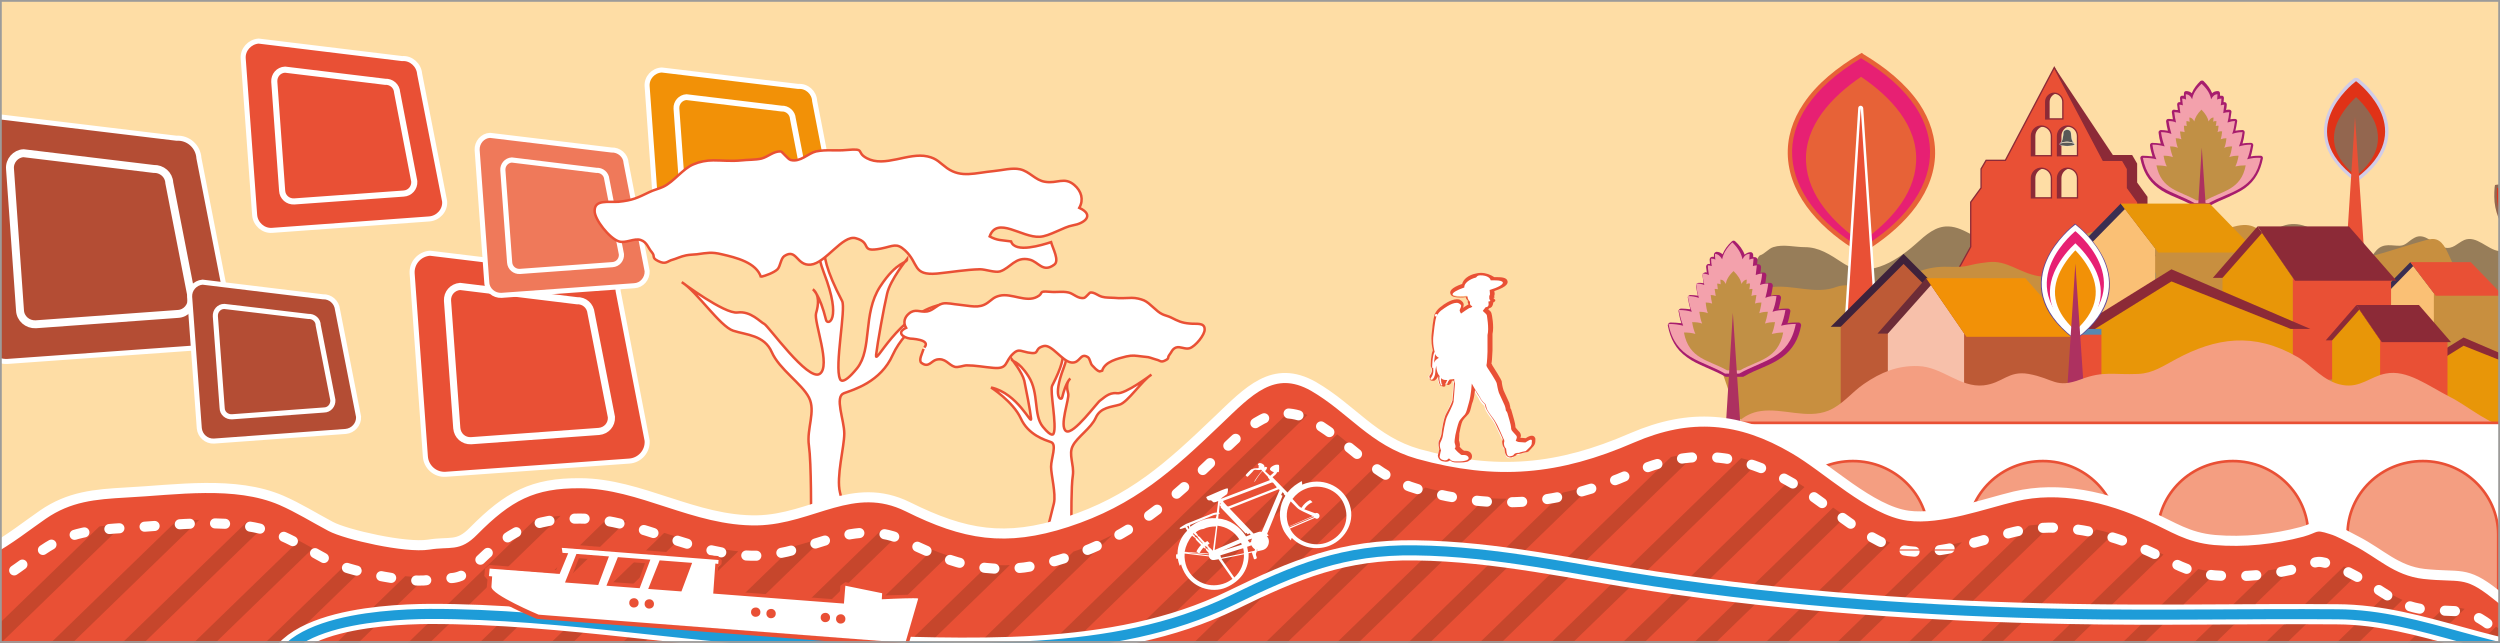 <?xml version="1.0" encoding="iso-8859-1"?>
<!-- Generator: Adobe Illustrator 17.1.0, SVG Export Plug-In . SVG Version: 6.00 Build 0)  -->
<!DOCTYPE svg PUBLIC "-//W3C//DTD SVG 1.1//EN" "http://www.w3.org/Graphics/SVG/1.1/DTD/svg11.dtd">
<svg version="1.1" id="Calque_1" xmlns="http://www.w3.org/2000/svg" xmlns:xlink="http://www.w3.org/1999/xlink" x="0px" y="0px"
	 viewBox="0 0 700 180" enable-background="new 0 0 700 180" xml:space="preserve">
<rect x="0" y="0" width="700" height="180" fill="#333333" stroke="none"/>
<g>
	<defs>
		<path id="SVGID_1_" d="M700,180H0V0h700V180z"/>
	</defs>
	<clipPath id="SVGID_2_">
		<use xlink:href="#SVGID_1_"  overflow="visible"/>
	</clipPath>
	<rect x="-20" y="-20" clip-path="url(#SVGID_2_)" fill="#FEDDA5" width="738.4" height="219.1"/>
	<g clip-path="url(#SVGID_2_)">
		<path fill="#B44D34" stroke="#FFFFFF" stroke-width="1.411" d="M64.8,90.8c0.2,3.3-2.3,6.1-5.6,6.3l-57.1,4.1
			c-3.3,0.2-6.1-2.3-6.3-5.6l-4.1-56.9c-0.2-3.3,2.3-6.1,5.6-6.3l52.1,6.3c3.3-0.2,6.1,2.3,6.3,5.6L64.8,90.8z"/>
		<path fill="#B44D34" stroke="#FFFFFF" stroke-width="2.218" d="M53.7,83.5c0.1,2.3-1.6,4.3-3.9,4.4L10,90.8
			c-2.3,0.1-4.3-1.6-4.4-3.9L2.8,47.3C2.6,45,4.4,43,6.6,42.9L43,47.3c2.3-0.1,4.3,1.6,4.4,3.9L53.7,83.5z"/>
	</g>
	<g clip-path="url(#SVGID_2_)">
		<path fill="#B44D34" stroke="#FFFFFF" stroke-width="1.411" d="M100.4,116.7c0.1,2.1-1.5,3.9-3.6,4.1l-36.9,2.7
			c-2.1,0.1-3.9-1.5-4.1-3.6l-2.7-36.8c-0.1-2.1,1.5-3.9,3.6-4.1l33.7,4.1c2.1-0.1,3.9,1.5,4.1,3.6L100.4,116.7z"/>
		<path fill="#B44D34" stroke="#FFFFFF" stroke-width="1.435" d="M93.2,112c0.1,1.5-1,2.8-2.5,2.8L65,116.7c-1.5,0.1-2.8-1-2.8-2.5
			l-1.9-25.6c-0.1-1.5,1-2.8,2.5-2.8l23.5,2.8c1.5-0.1,2.8,1,2.8,2.5L93.2,112z"/>
	</g>
	<g clip-path="url(#SVGID_2_)">
		<path fill="#E95035" stroke="#FFFFFF" stroke-width="1.411" d="M124.5,56.4c0.2,2.5-1.8,4.7-4.3,4.9l-44,3.2
			c-2.5,0.2-4.7-1.8-4.9-4.3l-3.2-43.8c-0.2-2.5,1.8-4.7,4.3-4.9l40.2,4.9c2.5-0.2,4.7,1.8,4.9,4.3L124.5,56.4z"/>
		<path fill="#E95035" stroke="#FFFFFF" stroke-width="1.709" d="M116,50.8c0.1,1.8-1.2,3.3-3,3.4l-30.6,2.2
			c-1.8,0.1-3.3-1.2-3.4-3l-2.2-30.5c-0.1-1.8,1.2-3.3,3-3.4l28,3.4c1.8-0.1,3.3,1.2,3.4,3L116,50.8z"/>
	</g>
	<g clip-path="url(#SVGID_2_)">
		<path fill="#E95035" stroke="#FFFFFF" stroke-width="1.411" d="M181.2,123.4c0.2,3-2.1,5.5-5,5.7l-51.4,3.7c-3,0.2-5.5-2.1-5.7-5
			l-3.7-51.2c-0.2-3,2.1-5.5,5-5.7l47,5.7c3-0.2,5.5,2.1,5.7,5L181.2,123.4z"/>
		<path fill="#E95035" stroke="#FFFFFF" stroke-width="1.998" d="M171.2,116.8c0.1,2.1-1.4,3.8-3.5,4l-35.8,2.6
			c-2.1,0.1-3.8-1.4-4-3.5l-2.6-35.7c-0.1-2.1,1.4-3.8,3.5-4l32.7,4c2.1-0.1,3.8,1.4,4,3.5L171.2,116.8z"/>
	</g>
	<g clip-path="url(#SVGID_2_)">
		<path fill="#EF795A" stroke="#FFFFFF" stroke-width="1.411" d="M181.2,75.9c0.1,2.1-1.5,4-3.6,4.1l-37.2,2.7
			c-2.1,0.1-4-1.5-4.1-3.6l-2.7-37.1c-0.1-2.1,1.5-4,3.6-4.1l34,4.1c2.1-0.1,4,1.5,4.1,3.6L181.2,75.9z"/>
		<path fill="#EF795A" stroke="#FFFFFF" stroke-width="1.445" d="M174,71.2c0.1,1.5-1,2.8-2.5,2.9l-25.9,1.9
			c-1.5,0.1-2.8-1-2.9-2.5l-1.9-25.8c-0.1-1.5,1-2.8,2.5-2.9l23.7,2.9c1.5-0.1,2.8,1,2.9,2.5L174,71.2z"/>
	</g>
	<g clip-path="url(#SVGID_2_)">
		<path fill="#F29107" stroke="#FFFFFF" stroke-width="1.411" d="M234.7,62.3c0.2,2.4-1.7,4.5-4.1,4.6l-41.8,3
			c-2.4,0.2-4.5-1.7-4.6-4.1l-3-41.6c-0.2-2.4,1.7-4.5,4.1-4.6l38.2,4.6c2.4-0.2,4.5,1.7,4.6,4.1L234.7,62.3z"/>
		<path fill="#F29107" stroke="#FFFFFF" stroke-width="1.624" d="M226.6,56.9c0.1,1.7-1.2,3.1-2.8,3.2l-29.1,2.1
			c-1.7,0.1-3.1-1.2-3.2-2.8l-2.1-29c-0.1-1.7,1.2-3.1,2.8-3.2l26.6,3.2c1.7-0.1,3.1,1.2,3.2,2.8L226.6,56.9z"/>
	</g>
	<path clip-path="url(#SVGID_2_)" fill="#977D59" d="M724.6,100.1C712.2,84.8,714.9,74,712.8,73c-2.3-1-4-4.2-6.6-4
		c-2.2,0.2-4.2,1.7-6.5,1.3c-3.2-0.4-6.3-4.5-9.7-3.1c-2,0.9-3.2,2.7-5.6,2.1c-3-0.7-5.4-4.4-8.4-2.7c-1.8,1-2.3,2.1-4,2.2
		c-2.1,0.1-4.6-0.9-6.6,1.3c-1.8,2-2.5,4.7-4.7,5.1c-5.4,1-8.3-7.8-12.8-10.7c-3.9-2.5-8.8-2.6-12.4,1.3c-1.2,1.3-2.6,4.2-3.8,5.2
		c-1.2,1-0.3,1.1-2.3,0.2c-2.6-1.2-5.2-2.7-7.7-4.7c-2-1.6-3.3-3.5-5.5-3.5c-2.1,0-4.3,0.5-6.4,0.5c-4.6,0-9.1-1.2-13.7,0.1
		c-4,1.2-7,7.2-10.8,9c-3.2,1.5-6.6-2.9-9.8-3.2c-1.2-0.1-2.8,0.6-4,0c-0.9-0.4-1.5-1.5-2.3-1.9c-3.2-1.5-7,1.2-10.3,0.9
		c-4.6-0.4-8.7-4.9-13.4-5c-3.5-0.1-6.1,2.2-9.2,5c-6.1,5.4-13.7,9.5-20.2,5.3c-3.8-2.5-6.8-4.5-10.8-4.5c-2.8,0-6-0.9-8.8,0
		c-1.3,0.4-2.4,1.9-3.7,2.3c-1.8,0.5-7.1,23.6-8.8,23.2l3,10.1h237.9L724.6,100.1z"/>
	<g clip-path="url(#SVGID_2_)">
		<path fill="#8C2A37" d="M605.9,93.9V84l-1.4-2.8v-7.9l-3.2-5.8V55.1l-2.9-4v-5.3l-1.4-2.4h-5.4l-16.3-24.5l-12.5,26h-5.4l-1.4,2.4
			v5.3l-2.9,4v12.5l-3.2,5.8v7.9l-1.4,2.8v9.9l-2.3,3.7v8.1h60.7l1.5-9.6L605.9,93.9z M573.9,28.5c0-1.3,1.1-2.4,2.4-2.4
			c1.3,0,2.4,1.1,2.4,2.4v4.8h-4.8V28.5z M575.4,55.4h-5.5v-5.5c0-1.5,1.2-2.8,2.8-2.8c1.5,0,2.8,1.2,2.8,2.8V55.4z M575.4,43.6
			h-5.5v-5.5c0-1.5,1.2-2.8,2.8-2.8c1.5,0,2.8,1.2,2.8,2.8V43.6z M582.7,55.4h-5.5v-5.5c0-1.5,1.2-2.8,2.8-2.8
			c1.5,0,2.8,1.2,2.8,2.8V55.4z M582.7,43.6h-5.5v-5.5c0-1.5,1.2-2.8,2.8-2.8c1.5,0,2.8,1.2,2.8,2.8V43.6z"/>
		<g>
			<path fill="#E95035" stroke="#8C2A37" stroke-width="0.375" d="M603.2,95.4v-9.9l-1.4-2.8v-7.9l-3.2-5.8V56.6l-2.9-4v-5.3
				l-1.4-2.4h-5.4l-13.7-26l-13.7,26h-5.4l-1.4,2.4v5.3l-2.9,4v12.5l-3.2,5.8v7.9l-1.4,2.8v9.9l-2.3,3.7v8.1h60.7v-8.1L603.2,95.4z
				 M572.8,28.5c0-1.3,1.1-2.4,2.4-2.4c1.3,0,2.4,1.1,2.4,2.4v4.8h-4.8V28.5z M574.3,55.4h-5.5v-5.5c0-1.5,1.2-2.8,2.8-2.8
				c1.5,0,2.8,1.2,2.8,2.8V55.4z M574.3,43.6h-5.5v-5.5c0-1.5,1.2-2.8,2.8-2.8c1.5,0,2.8,1.2,2.8,2.8V43.6z M581.6,55.4h-5.5v-5.5
				c0-1.5,1.2-2.8,2.8-2.8c1.5,0,2.8,1.2,2.8,2.8V55.4z M581.6,43.6h-5.5v-5.5c0-1.5,1.2-2.8,2.8-2.8c1.5,0,2.8,1.2,2.8,2.8V43.6z"
				/>
			<g>
				<path fill="#585857" stroke="#FFFFFF" stroke-width="7.142627e-02" d="M578.8,39.7c1.1,0,2.1,0.5,2.1,0.5c-1-0.5-1-2.8-1-2.8
					c0-1.1-1.1-1.1-1.1-1.1s-1.1,0-1.1,1.1c0,0,0,2.3-1,2.8C576.7,40.1,577.8,39.7,578.8,39.7z"/>
				<ellipse fill="#585857" stroke="#FFFFFF" stroke-width="7.509658e-02" cx="578.8" cy="40.4" rx="2.1" ry="0.5"/>
			</g>
		</g>
	</g>
	<path clip-path="url(#SVGID_2_)" fill="#C88F3F" d="M727,111.7c0,15.5-54.2,28.1-121.1,28.1c-66.9,0-121.1-12.6-121.1-28.1
		l-2.9-8.5c1.4-8.5,4.1-21.4,14-22.8c6.1-0.8,12.5,2.2,18.4-0.1c3.9-1.5,13,1.6,16.3-0.7c4.6-3.2,9.2-5.1,14.8-4.9
		c6.5,0.2,4.8-0.6,11.3-1.3c5.3-0.6,8.5,2.9,14,3.9c7,1.2,6.9-9.3,13.9-12c6.1-2.3,7.4,5.2,14.2,4.9c4.1-0.2,6,4,9.6,1.8
		c26.5-15.8,21-7.4,32.9-0.5c4,2.3,8,0.9,13.1,1.8c4.8,0.8,21.6-5.5,25.9-6.3c5.8-1.1,4.9,8.9,11,12c4.4,2.2,4.2,6,9.3,6.1
		c2,0,2.3-1.3,4.1-1.3c4.8-0.2,5.6-2.4,9.6,2.1c1.5,1.7,2.2,5.1,3.4,7.1c1.9,3.5,7.2,6.6,8.1,10.4L727,111.7z"/>
	<g clip-path="url(#SVGID_2_)">
		<rect x="572" y="92.2" fill="#E95035" width="42" height="17.7"/>
		<polygon fill="#5789B2" points="617.4,93.7 568.6,93.7 577.2,76.4 608.8,76.4 		"/>
	</g>
	<g clip-path="url(#SVGID_2_)">
		<path fill-rule="evenodd" clip-rule="evenodd" fill="#D1CCE7" d="M659,22c0.4-0.3,1-0.3,1.4,0c1.1,0.9,2.2,1.9,3.1,2.9
			c1.7,1.9,3.2,4.1,4.2,6.5c3.2,7.9-1,14.4-7.3,19.2c-0.4,0.3-0.9,0.3-1.3,0c-6.3-4.8-10.5-11.2-7.3-19.2c1-2.4,2.5-4.6,4.2-6.5
			C656.8,23.9,657.9,22.9,659,22L659,22L659,22z"/>
		<path fill-rule="evenodd" clip-rule="evenodd" fill="#E03217" d="M659.6,22.8c-1.3,1-17.4,14,0,27c0,0,0.1,0,0.2,0
			c17.4-13,1.3-26,0-27C659.7,22.8,659.6,22.8,659.6,22.8L659.6,22.8z"/>
		<path fill-rule="evenodd" clip-rule="evenodd" fill="#93664F" d="M659.7,27.2c-2.2,2-4.2,4.7-5.3,7.2c-2.5,6.1,0.6,11.1,5.3,14.9
			c4.6-3.8,7.7-8.7,5.3-14.9C663.9,31.8,661.8,29.1,659.7,27.2L659.7,27.2z"/>
		<polygon fill-rule="evenodd" clip-rule="evenodd" fill="#E95035" points="659.4,32.7 657,69.7 661.9,69.7 		"/>
	</g>
	<g clip-path="url(#SVGID_2_)">
		<path fill-rule="evenodd" clip-rule="evenodd" fill="#93664F" d="M721.1,52.4c1.5-0.4,3.1-0.6,4.6-0.7c0.8,0,1.7,0,2.5,0.1
			l0.6,0.1l0.1,0.6c0.1,0.9,0.1,1.8,0.1,2.7c-0.1,1.9-0.4,3.9-1.1,5.7c-2.5,6.2-8.1,7.7-14.3,6.9h0c-6.1,0.7-11.7-0.9-14.1-7
			c-0.7-1.8-1.1-3.8-1.1-5.7c0-0.9,0-1.8,0.1-2.7l0.1-0.6l0.6-0.1c0.8-0.1,1.7-0.1,2.5-0.1c1.5,0,3.1,0.3,4.6,0.7
			c0.6-2.8,2-5.3,3.7-7.4c0.7-0.8,1.4-1.6,2.2-2.4c0.3-0.3,0.7-0.6,1-0.9l0.5-0.4l0.5,0.4c0.3,0.3,0.7,0.6,1,0.9
			c0.8,0.7,1.5,1.5,2.2,2.4C719.2,47.2,720.6,49.7,721.1,52.4L721.1,52.4z"/>
		<path fill-rule="evenodd" clip-rule="evenodd" fill="#E03217" d="M699.2,52.6c0,0-2.1,16.6,14.5,14.5c0,0,0,0,0,0
			c16.7,2.1,14.5-14.5,14.5-14.5s-3.9-0.5-7.6,0.9c-0.8-6.4-6.8-11.1-6.8-11.1s-6,4.7-6.8,11.1C703.1,52.1,699.2,52.6,699.2,52.6
			L699.2,52.6z"/>
		<path fill-rule="evenodd" clip-rule="evenodd" fill="#E72073" stroke="#FFFFFF" stroke-width="0.706" d="M713.7,47.6
			c-2.1,2.2-4,5.3-4.4,8.1l-0.4,3.1l-2.9-1.1c-1.3-0.5-2.9-0.7-4.4-0.8c0.1,1.7,0.4,3.5,1,4.9c1.4,3.5,4.2,4.8,7.5,4.9
			c2.6,0.1,6.1,0.2,8.3-0.1c2.8-0.4,5.2-1.7,6.5-4.9c0.6-1.4,0.9-3.2,1-4.9c-1.5,0.1-3.2,0.4-4.4,0.8l-2.9,1.1l-0.4-3.1
			C717.7,52.9,715.8,49.8,713.7,47.6L713.7,47.6z"/>
		<polygon fill-rule="evenodd" clip-rule="evenodd" fill="#E95035" points="712.8,55 709.3,109.8 716.5,109.8 		"/>
	</g>
	<g clip-path="url(#SVGID_2_)">
		<path fill-rule="evenodd" clip-rule="evenodd" fill="#A71D6D" d="M609.8,30.8c-0.1-0.5-0.1-1-0.2-1.5c0-0.4,0.2-0.7,0.6-0.7h0
			c0.1,0,0.2,0,0.3,0c0-0.4-0.1-0.7-0.1-1.1c0-0.4,0.2-0.7,0.6-0.7h0c0.2,0,0.3,0,0.5,0c0-0.2,0-0.4,0-0.6c0-0.4,0.2-0.7,0.6-0.7h0
			c0.6,0,1.2,0.2,1.6,0.6c0.5-1.3,1.4-2.4,2.4-3.4c0.3-0.2,0.7-0.2,0.9,0c1,1,1.9,2.1,2.4,3.4c0.4-0.4,0.9-0.6,1.6-0.6h0
			c0.4,0,0.6,0.3,0.6,0.7c0,0.2,0,0.4,0,0.6c0.2,0,0.3,0,0.5,0h0c0.4,0,0.6,0.3,0.6,0.7c0,0.4-0.1,0.7-0.1,1.1c0.1,0,0.2,0,0.3,0h0
			c0.4,0,0.6,0.4,0.6,0.7c0,0.5-0.1,1-0.2,1.5c0.3-0.1,0.6-0.1,0.9-0.1h0c0.4,0,0.7,0.4,0.6,0.7v0c-0.1,0.7-0.2,1.3-0.3,2
			c0.4-0.1,0.9-0.1,1.3-0.1c0.4,0,0.7,0.3,0.6,0.7v0c-0.1,0.9-0.3,1.7-0.5,2.6c0.6-0.1,1.3-0.2,2-0.2h0c0.4,0,0.7,0.4,0.6,0.8
			c-0.1,1-0.3,2-0.6,3c0.8-0.2,1.6-0.2,2.4-0.2c0.4,0,0.7,0.4,0.6,0.8c-0.2,1-0.4,2.1-0.7,3c0.9-0.2,1.9-0.2,2.8-0.2
			c0.4,0,0.7,0.4,0.6,0.8c-0.7,3.4-2.1,6.1-4.9,8.2c-1.5,1.1-3.2,1.8-4.8,2.6c-1.7,0.7-3.5,1.5-5.1,2.4l-0.1,0.1h-4.5l-0.1-0.1
			c-1.6-0.9-3.4-1.7-5.1-2.4c-1.7-0.7-3.4-1.5-4.8-2.6c-2.8-2.1-4.2-4.8-4.9-8.2c-0.1-0.4,0.2-0.8,0.6-0.8c0.9,0,1.9,0.1,2.8,0.2
			c-0.3-1-0.6-2-0.7-3c-0.1-0.4,0.2-0.8,0.6-0.8c0.8,0,1.6,0.1,2.4,0.2c-0.3-1-0.5-2-0.6-3c-0.1-0.4,0.2-0.7,0.6-0.8
			c0.7,0,1.3,0.1,2,0.2c-0.2-0.8-0.4-1.7-0.5-2.6c0-0.4,0.2-0.7,0.6-0.7c0.4,0,0.9,0,1.3,0.1c-0.1-0.7-0.2-1.3-0.3-2v0
			c0-0.4,0.2-0.7,0.6-0.7C609.1,30.8,609.5,30.8,609.8,30.8L609.8,30.8z"/>
		<path fill-rule="evenodd" clip-rule="evenodd" fill="#F3A1AC" d="M614.5,56.9c-6.1-3.5-12.8-3.8-14.5-12.7c0,0,0,0,0,0
			c1.4,0,2.7,0.1,3.8,0.4c-0.5-1.1-0.9-2.4-1.1-4c0,0,0-0.1,0-0.1c1.3,0,2.4,0.2,3.4,0.5c-0.4-1.1-0.8-2.4-1-3.9c0,0,0-0.1,0-0.1
			c1.1,0,2.1,0.2,2.9,0.5c-0.3-1-0.6-2.1-0.8-3.6c0,0,0,0,0,0c0.8,0,1.5,0.1,2.1,0.4c-0.2-0.8-0.4-1.8-0.5-2.9c0,0,0,0,0,0
			c0.6,0,1.2,0.1,1.7,0.3c-0.1-0.7-0.2-1.5-0.3-2.4c0,0,0,0,0,0c0.4,0,0.7,0.1,1,0.2c-0.1-0.6-0.1-1.2-0.2-1.9c0,0,0,0,0,0
			c0.4,0,0.8,0.1,1.1,0.3c0-0.5-0.1-1-0.1-1.5c0,0,0,0,0,0c0.8,0,1.4,0.5,1.8,1.4c0.2-1.4,1-2.8,2.6-4.3c0,0,0,0,0.1,0
			c1.6,1.5,2.4,2.9,2.6,4.3c0.5-0.9,1-1.4,1.8-1.4c0,0,0,0,0,0c0,0.5-0.1,1-0.1,1.5c0.3-0.2,0.7-0.3,1.2-0.3c0,0,0,0,0,0
			c0,0.7-0.1,1.3-0.2,1.9c0.3-0.1,0.7-0.2,1-0.2c0,0,0,0,0,0c-0.1,0.9-0.2,1.7-0.3,2.4c0.5-0.2,1.1-0.3,1.7-0.3c0,0,0,0,0,0
			c-0.1,1.1-0.3,2.1-0.5,2.9c0.6-0.2,1.3-0.4,2.1-0.4c0,0,0,0,0,0c-0.2,1.4-0.4,2.6-0.8,3.6c0.8-0.3,1.8-0.5,2.9-0.5c0,0,0,0,0,0.1
			c-0.2,1.6-0.6,2.9-1,3.9c1-0.3,2.1-0.5,3.4-0.5c0,0,0,0,0,0.1c-0.3,1.6-0.6,2.9-1.1,4c1.1-0.3,2.4-0.5,3.8-0.4c0,0,0,0,0,0
			c-1.7,9-8.5,9.3-14.6,12.7H614.5L614.5,56.9z"/>
		<path fill-rule="evenodd" clip-rule="evenodd" fill="#C19045" d="M615,56.1c-4.7-2.7-9.8-2.9-11.2-9.8c0,0,0,0,0,0
			c1.1,0,2.1,0.1,2.9,0.3c-0.4-0.8-0.7-1.8-0.9-3c0,0,0,0,0,0c1,0,1.8,0.1,2.6,0.4c-0.3-0.8-0.6-1.8-0.8-3c0,0,0,0,0,0
			c0.9,0,1.6,0.1,2.2,0.4c-0.3-0.8-0.5-1.7-0.6-2.7c0,0,0,0,0,0c0.6,0,1.1,0.1,1.6,0.3c-0.2-0.6-0.3-1.4-0.4-2.2c0,0,0,0,0,0
			c0.5,0,0.9,0.1,1.3,0.2c-0.1-0.5-0.2-1.1-0.2-1.8c0,0,0,0,0,0c0.3,0,0.6,0,0.8,0.1c-0.1-0.4-0.1-0.9-0.1-1.4c0,0,0,0,0,0
			c0.3,0,0.6,0.1,0.9,0.2c0-0.4-0.1-0.8-0.1-1.2c0,0,0,0,0,0c0.6,0,1,0.4,1.4,1.1c0.2-1,0.8-2.1,2-3.3c0,0,0,0,0,0
			c1.2,1.2,1.8,2.3,2,3.3c0.4-0.7,0.8-1.1,1.4-1.1c0,0,0,0,0,0c0,0.4-0.1,0.8-0.1,1.2c0.3-0.2,0.6-0.2,0.9-0.2c0,0,0,0,0,0
			c0,0.5-0.1,1-0.2,1.4c0.2-0.1,0.5-0.1,0.8-0.1c0,0,0,0,0,0c-0.1,0.7-0.1,1.3-0.3,1.8c0.4-0.2,0.8-0.3,1.3-0.2c0,0,0,0,0,0
			c-0.1,0.9-0.2,1.6-0.4,2.2c0.5-0.2,1-0.3,1.6-0.3c0,0,0,0,0,0c-0.1,1.1-0.3,2-0.6,2.7c0.6-0.3,1.4-0.4,2.2-0.4c0,0,0,0,0,0
			c-0.2,1.2-0.4,2.2-0.8,3c0.7-0.3,1.6-0.4,2.6-0.4c0,0,0,0,0,0c-0.2,1.2-0.5,2.2-0.9,3c0.9-0.2,1.8-0.3,2.9-0.3c0,0,0,0,0,0
			c-1.3,6.9-6.5,7.1-11.2,9.8H615L615,56.1z"/>
		<polygon fill-rule="evenodd" clip-rule="evenodd" fill="#AD3160" points="616.5,41.3 614.2,78.2 619,78.2 		"/>
	</g>
	<g clip-path="url(#SVGID_2_)">
		<path fill-rule="evenodd" clip-rule="evenodd" fill="#E76237" d="M521.8,15.2c6,3.6,11.7,8.1,15.6,13.8c3,4.5,4.7,9.6,4.4,15
			c-0.7,11.6-10.2,20.7-19.9,26.6l-0.7,0.4l-0.7-0.4c-9.8-5.8-19.2-15-19.9-26.6c-0.3-5.4,1.3-10.4,4.4-15
			c3.8-5.7,9.6-10.2,15.6-13.8l0.7-0.4L521.8,15.2L521.8,15.2z"/>
		<path fill-rule="evenodd" clip-rule="evenodd" fill="#E72073" d="M521.1,16.3c-28.1,16.8-23.3,39.2,0,53.2
			C544.4,55.5,549.2,33.1,521.1,16.3L521.1,16.3z"/>
		<path fill-rule="evenodd" clip-rule="evenodd" fill="#E76237" d="M521.1,21.5c-8.1,5.5-16,13.7-15.4,24
			c0.5,9.4,7.9,17.1,15.4,22.3c7.5-5.2,14.9-12.9,15.4-22.3C537.1,35.1,529.2,27,521.1,21.5L521.1,21.5z"/>
		<g>
			<path fill-rule="evenodd" clip-rule="evenodd" fill="#E95035" d="M517.1,92.2c-0.1,0-0.2,0-0.3-0.1c-0.1-0.1-0.1-0.2-0.1-0.3
				l3.9-61.5c0-0.2,0.2-0.3,0.4-0.3c0,0,0,0,0,0c0.2,0,0.3,0.1,0.4,0.3l4.1,61.5c0,0.1,0,0.2-0.1,0.3s-0.2,0.1-0.3,0.1H517.1z"/>
			<path fill="#FFFFFF" d="M521,30.3l4.1,61.5h-8L521,30.3 M521,29.6C521,29.6,521,29.6,521,29.6c-0.4,0-0.7,0.3-0.7,0.7l-3.9,61.5
				c0,0.2,0.1,0.4,0.2,0.5c0.1,0.1,0.3,0.2,0.5,0.2h8c0.2,0,0.4-0.1,0.5-0.2s0.2-0.3,0.2-0.5l-4.1-61.5
				C521.7,29.9,521.3,29.6,521,29.6L521,29.6z"/>
		</g>
	</g>
	<g clip-path="url(#SVGID_2_)">
		<polygon fill="#3A2E51" points="666.4,82.1 674.9,73.4 681.5,82.1 		"/>
		<polygon fill="#FAC075" points="675.7,74.5 668.3,82.1 668.3,96.6 681.5,99.9 681.5,82.1 		"/>
		<polygon fill="#C88F3F" points="699.9,98.2 681.5,99.9 681.5,82.1 699.9,82.1 		"/>
		<polygon fill="#E95035" points="700.9,82.8 682,82.8 674.9,73.4 691.8,73.4 		"/>
	</g>
	<g clip-path="url(#SVGID_2_)">
		<polygon fill="#8C2A37" points="671.4,105.9 689.8,94.5 716.4,105.9 		"/>
		<polygon fill="#E89608" points="689.8,96.8 675.2,105.9 676.4,105.9 676.4,120.4 711.4,120.4 711.4,105.9 712.6,105.9 		"/>
	</g>
	<g clip-path="url(#SVGID_2_)">
		<polygon fill="#3A2E51" points="581.5,69.6 593.8,57 603.5,69.6 		"/>
		<polygon fill="#FAC075" points="595,58.5 584.1,69.6 584.1,91 603.5,95.8 603.5,69.6 		"/>
		<polygon fill="#C88F3F" points="630.5,93.2 603.5,95.8 603.5,69.6 630.5,69.6 		"/>
		<polygon fill="#E89608" points="632,70.7 604.3,70.7 593.8,57 618.7,57 		"/>
	</g>
	<g clip-path="url(#SVGID_2_)">
		<polygon fill="#3E223B" points="512.6,91.5 533,71.1 553.3,91.5 		"/>
		<polygon fill="#BD5A36" points="533,73.9 515.4,91.5 515.4,117.8 550.5,117.8 550.5,91.5 		"/>
	</g>
	<g clip-path="url(#SVGID_2_)">
		<polygon fill="#8C2A37" points="619.6,77.8 632.1,63.4 642,77.8 		"/>
		<polygon fill="#E89608" points="633.4,65.2 622.3,77.8 622.3,101.9 642,107.4 642,77.8 		"/>
		<polygon fill="#E95035" points="669.5,104.5 642,107.4 642,77.8 669.5,77.8 		"/>
		<polygon fill="#8C2A37" points="671,78.6 642.6,78.6 632.1,63.4 657.7,63.4 		"/>
	</g>
	<g clip-path="url(#SVGID_2_)">
		<polygon fill="#6D2C37" points="525.7,93.4 539.3,77.9 550,93.4 		"/>
		<polygon fill="#F7C0AA" points="540.7,79.8 528.6,93.4 528.6,106.5 550,112.4 550,93.4 		"/>
		<polygon fill="#BD5A36" points="579.8,109.3 550,112.4 550,93.4 579.8,93.4 		"/>
		<polygon fill="#F29107" points="581.5,94.3 550.6,94.3 539.3,77.9 567.1,77.9 		"/>
	</g>
	<g clip-path="url(#SVGID_2_)">
		<polygon fill="#8C2A37" points="581.1,92.1 608,75.4 646.9,92.1 		"/>
		<polygon fill="#E89608" points="608,78.8 586.6,92.1 588.4,92.1 588.4,113.4 639.6,113.4 639.6,92.1 641.4,92.1 		"/>
	</g>
	<g clip-path="url(#SVGID_2_)">
		<polygon fill="#8C2A37" points="651.2,95.3 659.8,85.4 666.5,95.3 		"/>
		<polygon fill="#E89608" points="660.6,86.7 653,95.3 653,111.7 666.5,115.5 666.5,95.3 		"/>
		<polygon fill="#E95035" points="685.3,113.5 666.5,115.5 666.5,95.3 685.3,95.3 		"/>
		<polygon fill="#8C2A37" points="686.3,95.8 666.9,95.8 659.8,85.4 677.3,85.4 		"/>
	</g>
	<g clip-path="url(#SVGID_2_)">
		<g>
			<path fill-rule="evenodd" clip-rule="evenodd" fill="#604796" d="M581,62.6c1.3,1,2.4,2,3.5,3.2c1.9,2.1,3.6,4.5,4.8,7.1
				c1.4,3.3,1.9,6.8,1,10.3c-1.2,4.8-4.8,8.6-8.6,11.6l-0.6,0.4l-0.6-0.4c-3.8-3-7.4-6.8-8.6-11.6c-0.9-3.5-0.5-7,1-10.3
				c1.1-2.6,2.8-5,4.8-7.1C578.7,64.6,579.9,63.6,581,62.6L581,62.6z"/>
			<path fill-rule="evenodd" clip-rule="evenodd" fill="#E72073" stroke="#FFFFFF" stroke-width="1.411" d="M581.1,63.8
				c0,0-19.6,15.1,0,30.3C600.7,78.9,581.1,63.8,581.1,63.8L581.1,63.8z"/>
			<path fill-rule="evenodd" clip-rule="evenodd" fill="#F29107" stroke="#FFFFFF" stroke-width="1.411" d="M581.1,69.1
				c-2.2,2.1-4.2,4.9-5.3,7.5c-2.9,6.9,0.2,12.5,5.3,16.9c5.1-4.4,8.2-10,5.3-16.9C585.3,74,583.3,71.2,581.1,69.1L581.1,69.1z"/>
		</g>
		<polygon fill-rule="evenodd" clip-rule="evenodd" fill="#AD3160" points="581.1,73.8 578.7,110.8 583.6,110.8 		"/>
	</g>
	<path clip-path="url(#SVGID_2_)" fill="#F49E81" d="M730.4,147.3c0,15.9-55.7,28.8-124.4,28.8c-68.7,0-124.4-12.9-124.4-28.8
		l-3-8.8c1.5-8.7,4.3-22,14.4-23.4c6.2-0.9,12.9,2.3,18.9-0.1c4-1.6,6.6-5.2,10-7.5c4.8-3.3,9.5-5.2,15.2-5
		c6.7,0.2,11.7,6.1,18.3,5.4c5.4-0.6,6.9-4.2,12.6-3.2c7.2,1.3,7.5,4.2,14.7,1.5c6.3-2.4,9-1.2,16-1.5c4.2-0.2,6.9-2.2,10.7-4.2
		c11-5.9,21.6-7.6,33.8-0.6c4.1,2.4,7.4,7,12.7,7.9c5,0.9,7.8-2.4,12.1-3.2c6-1.2,11.8,3.4,18.1,6.6c4.5,2.2,12,8.6,17.2,8.7
		c2.1,0,2.4-1.3,4.2-1.4c4.9-0.2,5.8-2.4,9.8,2.1c1.5,1.7,2.3,5.2,3.5,7.3c2,3.6,7.4,6.8,8.3,10.7L730.4,147.3z"/>
	<path clip-path="url(#SVGID_2_)" fill="#FFFFFF" stroke="#E95035" stroke-width="0.743" d="M487.9,118.4v40.6h9.8v-9.3
		c0-11.4,9.4-20.6,21.1-20.6c11.6,0,21.1,9.2,21.1,20.6v9.3h11v-9.3c0-11.4,9.4-20.6,21.1-20.6c11.6,0,21.1,9.2,21.1,20.6v9.3h11
		v-9.3c0-11.4,9.4-20.6,21.1-20.6c11.6,0,21.1,9.2,21.1,20.6v9.3h11v-9.3c0-11.4,9.4-20.6,21.1-20.6c11.6,0,21.1,9.2,21.1,20.6V180
		h9.8v-61.6H487.9z"/>
	<g clip-path="url(#SVGID_2_)">
		<path fill="#FFFFFF" stroke="#E95035" stroke-width="0.706" d="M227.1,145.1c0,0,0.1-15.5-0.6-20.3c-0.7-4.8,2-9.6,0-13.5
			c-2-3.9-8.3-7.9-10.4-12.7c-2.1-4.8-7.1-4.8-10.8-6c-3.7-1.2-10.2-11-14.4-13.6c0,0,12,9,15.6,8.5c3.7-0.5,6.4,2.7,7.5,3.2
			s12.2,16.1,15.5,14c3.3-2.1-1.7-14.7-1-17c0.7-2.3,1-5.2-0.9-6.7c0,0,1.9,1.3,3.7,8.6c0.4,1.6,4.6,0.3-0.6-13.2
			c-4.2-11.1,1.7-9.3,1.7-9.3l0.6,0c0,0-6.4-0.4,2.8,17.2c1.1,2.1-2.2,18.4-0.6,21.8c0,0,0.5,2.3,4.8-3c4.3-5.4,1.5-15.2,6.4-22.8
			c4.9-7.5,7.6-6.4,7.6-7.8c0,0-4.7,5.8-5.6,9.7c-0.9,3.8-2.7,13.8-3.1,17.2c-0.4,3.4,6.1-11.5,18.1-14.1c0,0-9.9,6.3-13.4,14
			c-3.4,7.7-11,9.8-13.7,10.8c-2.7,1,0.1,7.5,0.1,11.3c0,3.8-2.3,12.1-1.2,16.5c1.1,4.3,2.2,9.1,2.2,9.1H227L227.1,145.1z"/>
		<path fill="#FFFFFF" stroke="#E95035" stroke-width="0.706" d="M213.1,77.7c-1.2-4.2-7.1-5.6-11-6.5c-2.9-0.7-4-0.4-7,0
			c-1,0.1-2,0.1-3,0.3c-1.5,0.3-2.9,1-3.7,1.2c-1.6,0.4-1.9,1.5-4.1,0.4c-2-1-0.7-1.2-1.8-2.5c-1-1.1-1.3-2.8-3.1-3.4
			c-1.8-0.6-4.2,1-6.1,0.4c-2.6-0.8-6.9-6.2-6.8-8.6c0-3.2,3.8-2.3,6.7-2.5c3.9-0.4,5.3-1.1,8.6-2.7c1.2-0.6,2.9-1,3.9-1.5
			c3-1.4,5.5-5.1,8.5-6.3c1.6-0.7,3.6-1.1,5.5-1.1c2.7,0,5.1,0.3,8,0c1.7-0.2,3.8-0.1,5.5-0.5c1.9-0.5,3.4-2.1,5.4-2
			c0.4,0,2,2.2,2.8,2.4c2.7,0.7,4.9-1.9,7.1-2.4c3-0.6,5.3-0.1,8.6-0.4c5.5-0.5,2.4,0.6,5.6,2.3c5,2.7,11.6-1.7,17-0.5
			c2.7,0.6,3.4,1.8,5.5,3.3c4,2.8,7.8,1.3,13.1,0.8c2.3-0.2,5.1-1,7.3-0.5c2.7,0.6,4.3,3.1,7,3.5c3.4,0.6,5.4-1.5,8.2,0.9
			c2,1.7,2.7,4.1,1.4,6.4c4.5,2.1,1.3,4.4-1.8,4.9c-2.5,0.4-6.6,3.1-9.3,3.2c-5,0.3-11.9-5.9-14-0.1c2.2,1.2,3.3,1,6,1.4
			c1.1,3.4,8.7,1,11.2,0.2c0.5,1.8,2.4,5.2,0.9,6.3c-3.2,2.4-4.4-0.8-6.9-1.4c-4-1-5.4,2.4-8.3,3.3c-1.4,0.4-4.1-0.6-5.6-0.6
			c-4,0.1-8,0.8-12,1.2c-7,0.6-5-2.8-9-6.5c-2.4-2.2-3.2-1.2-6.7-0.5c-6.2,1.2-2.3-1.6-7.1-2.9c-3.7-1-8.4,7-12.6,7.4
			c-4,0.4-3.9-4.7-7.4-2.4c-1,0.7-1.1,2.9-1.9,3.7c-0.9,0.9-3.3,1.8-4.6,2.1"/>
	</g>
	<g clip-path="url(#SVGID_2_)">
		<path fill="#FFFFFF" stroke="#E95035" stroke-width="0.706" d="M300,145.6c0,0-0.1-9.6,0.4-12.5c0.4-3-1.3-5.9,0-8.3
			c1.2-2.4,5.1-4.9,6.4-7.8c1.3-3,4.4-3,6.7-3.7c2.3-0.7,6.3-6.8,8.9-8.4c0,0-7.4,5.6-9.7,5.2c-2.3-0.3-3.9,1.6-4.6,2
			c-0.7,0.3-7.6,9.9-9.6,8.6c-2-1.3,1-9.1,0.6-10.5c-0.4-1.4-0.6-3.2,0.6-4.2c0,0-1.2,0.8-2.3,5.3c-0.2,1-2.8,0.2,0.4-8.2
			c2.6-6.9-1.1-5.7-1.1-5.7l-0.4,0c0,0,3.9-0.2-1.7,10.6c-0.7,1.3,1.4,11.3,0.4,13.4c0,0-0.3,1.4-3-1.9c-2.7-3.3-1-9.4-4-14.1
			c-3-4.7-4.7-4-4.7-4.8c0,0,2.9,3.6,3.5,6c0.5,2.4,1.7,8.5,1.9,10.6c0.2,2.1-3.7-7.1-11.2-8.7c0,0,6.1,3.9,8.3,8.6
			c2.1,4.7,6.8,6.1,8.5,6.7c1.7,0.6,0,4.6,0,6.9c0,2.3,1.4,7.5,0.8,10.2c-0.7,2.7-1.4,5.6-1.4,5.6h6.5L300,145.6z"/>
		<path fill="#FFFFFF" stroke="#E95035" stroke-width="0.706" d="M258.6,97.7c-0.3,1.1-1.5,3.2-0.6,3.9c2,1.5,2.7-0.5,4.2-0.9
			c2.5-0.6,3.4,1.5,5.1,2c0.9,0.3,2.5-0.4,3.4-0.4c2.4,0,5,0.5,7.4,0.7c4.3,0.4,3.1-1.7,5.6-4c1.5-1.4,2-0.7,4.1-0.3
			c3.8,0.7,1.4-1,4.4-1.8c2.3-0.6,5.2,4.3,7.8,4.6c2.5,0.3,2.4-2.9,4.6-1.5c0.6,0.4,0.7,1.8,1.2,2.3c0.6,0.6,1.3,1.5,2.1,1.7
			l0.7-0.2c0.8-2.6,4.4-3.4,6.8-4c1.8-0.4,2.5-0.2,4.3,0c0.6,0.1,1.2,0.1,1.8,0.2c0.9,0.2,1.8,0.6,2.3,0.7c1,0.2,1.2,0.9,2.5,0.2
			c1.2-0.6,0.5-0.7,1.1-1.5c0.6-0.7,0.8-1.7,1.9-2.1c1.1-0.4,2.6,0.6,3.8,0.2c1.6-0.5,4.3-3.8,4.2-5.3c0-2-2.4-1.4-4.1-1.6
			c-2.4-0.2-3.3-0.7-5.3-1.7c-0.8-0.4-1.8-0.6-2.4-0.9c-1.8-0.8-3.4-3.1-5.2-3.9c-1-0.4-2.2-0.7-3.4-0.7c-1.7,0-3.1,0.2-4.9,0
			c-1.1-0.1-2.4,0-3.4-0.3c-1.2-0.3-2.1-1.3-3.3-1.2c-0.2,0-1.2,1.3-1.7,1.5c-1.7,0.4-3-1.2-4.4-1.5c-1.8-0.4-3.3,0-5.3-0.2
			c-3.4-0.3-1.5,0.4-3.5,1.4c-3.1,1.7-7.2-1.1-10.5-0.3c-1.7,0.4-2.1,1.1-3.4,2c-2.4,1.7-4.8,0.8-8.1,0.5c-1.4-0.1-3.2-0.6-4.5-0.3
			c-1.6,0.4-2.6,1.9-4.3,2.2c-2.1,0.3-3.3-0.9-5.1,0.6c-1.2,1-1.7,2.5-0.8,4c-2.8,1.3-0.8,2.7,1.1,3c0,0,6.1,0.2,4,2.5"/>
	</g>
	<g clip-path="url(#SVGID_2_)">
		<path fill-rule="evenodd" clip-rule="evenodd" fill="#A71D6D" d="M477.9,76.3c-0.1-0.5-0.1-1.1-0.2-1.6c0-0.4,0.3-0.8,0.7-0.8h0
			c0.1,0,0.2,0,0.4,0c0-0.4-0.1-0.8-0.1-1.2c0-0.4,0.3-0.8,0.7-0.8h0c0.2,0,0.3,0,0.5,0c0-0.2,0-0.4,0-0.6c0-0.4,0.3-0.7,0.7-0.8h0
			c0.7,0,1.3,0.3,1.7,0.7c0.6-1.4,1.5-2.6,2.6-3.6c0.3-0.3,0.7-0.3,1,0c1.1,1,2.1,2.3,2.6,3.7c0.5-0.4,1-0.7,1.7-0.7h0
			c0.4,0,0.7,0.4,0.7,0.8c0,0.2,0,0.4,0,0.6c0.2,0,0.3,0,0.5,0h0c0.4,0,0.7,0.4,0.7,0.8c0,0.4-0.1,0.8-0.1,1.2c0.1,0,0.2,0,0.4,0h0
			c0.4,0,0.7,0.4,0.7,0.8c0,0.5-0.1,1.1-0.2,1.6c0.3-0.1,0.7-0.1,1-0.1h0c0.4,0,0.7,0.4,0.7,0.8v0c-0.1,0.7-0.2,1.4-0.3,2.2
			c0.5-0.1,0.9-0.1,1.4-0.1c0.4,0,0.7,0.4,0.7,0.8v0c-0.1,0.9-0.3,1.9-0.5,2.8c0.7-0.2,1.4-0.2,2.1-0.2h0c0.4,0,0.7,0.4,0.7,0.8
			c-0.2,1.1-0.4,2.2-0.7,3.2c0.8-0.2,1.7-0.2,2.6-0.2c0.4,0,0.8,0.4,0.7,0.8c-0.2,1.1-0.4,2.2-0.8,3.3c1-0.2,2-0.2,3.1-0.2
			c0.4,0,0.8,0.4,0.7,0.9c-0.7,3.7-2.3,6.6-5.3,8.8c-1.6,1.2-3.4,2-5.2,2.8c-1.9,0.8-3.8,1.6-5.5,2.6l-0.2,0.1h-4.9l-0.2-0.1
			c-1.8-1-3.7-1.8-5.5-2.6c-1.8-0.8-3.6-1.6-5.2-2.8c-3.1-2.2-4.6-5.2-5.3-8.8c-0.1-0.4,0.3-0.9,0.7-0.9c1,0,2.1,0.1,3.1,0.2
			c-0.4-1.1-0.6-2.2-0.8-3.3c-0.1-0.4,0.3-0.8,0.7-0.8c0.9,0,1.7,0.1,2.6,0.2c-0.3-1-0.5-2.1-0.7-3.2c-0.1-0.4,0.3-0.8,0.7-0.8
			c0.7,0,1.4,0.1,2.1,0.2c-0.2-0.9-0.4-1.8-0.5-2.8c0-0.4,0.3-0.8,0.7-0.8c0.5,0,0.9,0,1.4,0.1c-0.1-0.7-0.2-1.4-0.3-2.2v0
			c0-0.4,0.3-0.8,0.7-0.8C477.2,76.2,477.6,76.2,477.9,76.3L477.9,76.3z"/>
		<path fill-rule="evenodd" clip-rule="evenodd" fill="#F3A1AC" d="M483,104.6c-6.6-3.8-13.9-4.1-15.8-13.8c0,0,0-0.1,0-0.1
			c1.6,0,2.9,0.2,4.1,0.5c-0.5-1.2-0.9-2.6-1.2-4.3c0,0,0-0.1,0-0.1c1.4,0,2.6,0.2,3.6,0.5c-0.5-1.2-0.8-2.6-1.1-4.3
			c0,0,0-0.1,0-0.1c1.2,0,2.2,0.2,3.1,0.5c-0.4-1.1-0.6-2.3-0.8-3.9c0,0,0-0.1,0-0.1c0.9,0,1.6,0.1,2.3,0.4c-0.2-0.9-0.4-2-0.6-3.2
			c0,0,0,0,0,0c0.7,0,1.3,0.1,1.9,0.4c-0.1-0.8-0.3-1.6-0.3-2.6c0,0,0-0.1,0-0.1c0.4,0,0.8,0.1,1.1,0.2c-0.1-0.6-0.2-1.3-0.2-2.1
			c0,0,0,0,0,0c0.5,0,0.9,0.1,1.2,0.3c-0.1-0.5-0.1-1.1-0.1-1.6c0,0,0,0,0,0c0.8,0,1.5,0.6,2,1.5c0.3-1.5,1.1-3,2.8-4.7
			c0,0,0,0,0.1,0c1.7,1.7,2.5,3.2,2.8,4.7c0.5-1,1.1-1.5,2-1.5c0,0,0,0,0,0c0,0.6-0.1,1.1-0.1,1.6c0.4-0.2,0.8-0.3,1.2-0.3
			c0,0,0,0,0,0c-0.1,0.8-0.1,1.4-0.2,2.1c0.3-0.1,0.7-0.2,1.1-0.2c0,0,0,0,0,0.1c-0.1,1-0.2,1.8-0.3,2.6c0.5-0.2,1.2-0.4,1.8-0.4
			c0,0,0,0,0,0c-0.1,1.2-0.3,2.3-0.6,3.2c0.7-0.3,1.4-0.4,2.3-0.4c0,0,0,0,0,0.1c-0.2,1.5-0.5,2.8-0.8,3.9c0.9-0.4,1.9-0.6,3.1-0.5
			c0,0,0,0,0,0.1c-0.2,1.7-0.6,3.1-1.1,4.3c1.1-0.4,2.3-0.5,3.6-0.5c0,0,0,0,0,0.1c-0.3,1.7-0.7,3.1-1.2,4.3
			c1.2-0.3,2.6-0.5,4.1-0.5c0,0,0,0,0,0.1c-1.9,9.7-9.2,10-15.8,13.8H483L483,104.6z"/>
		<path fill-rule="evenodd" clip-rule="evenodd" fill="#C19045" d="M483.6,103.7c-5.1-2.9-10.7-3.1-12.1-10.6c0,0,0,0,0,0
			c1.2,0,2.2,0.1,3.2,0.4c-0.4-0.9-0.7-2-0.9-3.3c0,0,0,0,0,0c1.1,0,2,0.1,2.8,0.4c-0.4-0.9-0.6-2-0.8-3.3c0,0,0,0,0,0
			c0.9,0,1.7,0.1,2.4,0.4c-0.3-0.8-0.5-1.8-0.6-3c0,0,0,0,0,0c0.7,0,1.2,0.1,1.8,0.3c-0.2-0.7-0.3-1.5-0.4-2.4c0,0,0,0,0,0
			c0.5,0,1,0.1,1.4,0.3c-0.1-0.6-0.2-1.2-0.3-2c0,0,0,0,0,0c0.3,0,0.6,0,0.9,0.1c-0.1-0.5-0.1-1-0.2-1.6c0,0,0,0,0,0
			c0.4,0,0.7,0.1,1,0.2c0-0.4-0.1-0.8-0.1-1.3c0,0,0,0,0,0c0.7,0,1.1,0.4,1.5,1.2c0.2-1.1,0.8-2.3,2.2-3.6c0,0,0,0,0,0
			c1.3,1.3,2,2.4,2.2,3.6c0.4-0.7,0.9-1.2,1.5-1.2c0,0,0,0,0,0c0,0.5-0.1,0.9-0.1,1.3c0.3-0.2,0.6-0.3,1-0.2c0,0,0,0,0,0
			c0,0.6-0.1,1.1-0.2,1.6c0.3-0.1,0.5-0.1,0.9-0.1c0,0,0,0,0,0c-0.1,0.7-0.2,1.4-0.3,2c0.4-0.2,0.9-0.3,1.4-0.3c0,0,0,0,0,0
			c-0.1,0.9-0.3,1.7-0.4,2.4c0.5-0.2,1.1-0.3,1.8-0.3c0,0,0,0,0,0c-0.1,1.2-0.4,2.1-0.6,3c0.7-0.3,1.5-0.4,2.4-0.4c0,0,0,0,0,0
			c-0.2,1.3-0.5,2.4-0.8,3.3c0.8-0.3,1.7-0.4,2.8-0.4c0,0,0,0,0,0c-0.2,1.3-0.5,2.4-0.9,3.3c0.9-0.2,2-0.4,3.2-0.4c0,0,0,0,0,0
			c-1.4,7.5-7,7.7-12.1,10.6H483.6L483.6,103.7z"/>
		<polygon fill-rule="evenodd" clip-rule="evenodd" fill="#AD3160" points="485.2,87.6 482.7,127.7 487.9,127.7 		"/>
	</g>
	<path clip-path="url(#SVGID_2_)" fill="#E95035" stroke="#FFFFFF" stroke-width="2.822" d="M720.6,181.8
		c-5.8-2.6-16.8-11.3-22.1-15.6c-8.2-6.5-9.7-4.4-19.8-5.5c-7.8-0.9-12.1-5.7-18.9-9.2c-2.1-1.1-4.9-2.7-7-3.3
		c-4.8-1.6-4.2-0.4-8.2,0.7c-7.9,2.1-16.3,3-24.5,2.3c-7.6-0.7-11.6-3.7-18.1-6.6c-12-5.5-25.3-8.6-37.9-5.6
		c-8.7,2.1-20.9,6.6-29.8,5.4c-10.5-1.4-22.7-13.4-31.9-18.7c-15.3-9-29.2-10.1-45.4-3.1c-20.7,9-37.9,10.6-59.9,4.5
		c-12.6-3.6-18.6-12.7-29.3-18.9c-11.3-6.4-18.3,1.4-26.8,9.5c-13.5,12.9-23.9,22.5-42.3,28.5c-17.2,5.6-28.6,3.6-44.5-4.3
		c-15.4-7.6-26.8,3.5-42.2,3.8c-17.4,0.3-32.6-10.3-49.5-10.4c-13.3-0.1-20.2,3.6-29.9,13.4c-4.4,4.5-6.4,2.8-12.6,3.8
		c-6.4,1-23.1-2.8-27.4-5.1c-4.7-2.5-9-5.2-13.8-7.3c-13-5.6-29.6-2.9-43.5-2.2c-8.8,0.5-15.9,1.1-23.3,6.2
		c-8.3,5.7-21.4,17.1-32,12.9v42.1h740.6V181.8z"/>
	<g clip-path="url(#SVGID_2_)">
		<defs>
			<path id="SVGID_3_" d="M720.6,190.7c-5.8-2.6-16.8-11.3-22.1-15.6c-8.2-6.5-9.7-4.4-19.8-5.5c-7.8-0.9-12.1-5.7-18.9-9.2
				c-2.1-1.1-4.9-2.7-7-3.3c-4.8-1.6-4.2-0.4-8.2,0.7c-7.9,2.1-16.3,3-24.5,2.3c-7.6-0.7-11.6-3.7-18.1-6.6
				c-12-5.5-25.3-8.6-37.9-5.6c-8.7,2.1-20.9,6.6-29.8,5.4c-10.5-1.4-22.7-13.4-31.9-18.7c-15.3-9-29.2-10.1-45.4-3.1
				c-20.7,9-37.9,10.6-59.9,4.5c-12.6-3.6-18.6-12.7-29.3-18.9c-11.3-6.4-18.3,1.4-26.8,9.5c-13.5,12.9-23.9,22.5-42.3,28.5
				c-17.2,5.6-28.6,3.6-44.5-4.3c-15.4-7.6-26.8,3.5-42.2,3.8c-17.4,0.3-32.6-10.3-49.5-10.4c-13.3-0.1-20.2,3.6-29.9,13.4
				c-4.4,4.5-6.4,2.8-12.6,3.8c-6.4,1-23.1-2.8-27.4-5.1c-4.7-2.5-9-5.2-13.8-7.3c-13-5.6-29.6-2.9-43.5-2.2
				c-8.8,0.5-15.9,1.1-23.3,6.2c-8.3,5.7-21.4,17.1-32,12.9v42.1h740.6V190.7z"/>
		</defs>
		<clipPath id="SVGID_4_">
			<use xlink:href="#SVGID_3_"  overflow="visible"/>
		</clipPath>
		
			<line clip-path="url(#SVGID_4_)" fill="none" stroke="#C6462C" stroke-width="4.233" stroke-linecap="round" stroke-linejoin="round" x1="89.1" y1="90.9" x2="-41.6" y2="217.7"/>
		
			<line clip-path="url(#SVGID_4_)" fill="none" stroke="#C6462C" stroke-width="4.233" stroke-linecap="round" stroke-linejoin="round" x1="109.1" y1="90.9" x2="-21.6" y2="217.7"/>
		
			<line clip-path="url(#SVGID_4_)" fill="none" stroke="#C6462C" stroke-width="4.233" stroke-linecap="round" stroke-linejoin="round" x1="129.1" y1="90.9" x2="-1.6" y2="217.7"/>
		
			<line clip-path="url(#SVGID_4_)" fill="none" stroke="#C6462C" stroke-width="4.233" stroke-linecap="round" stroke-linejoin="round" x1="149.1" y1="90.9" x2="18.4" y2="217.7"/>
		
			<line clip-path="url(#SVGID_4_)" fill="none" stroke="#C6462C" stroke-width="4.233" stroke-linecap="round" stroke-linejoin="round" x1="169.1" y1="90.9" x2="38.4" y2="217.7"/>
		
			<line clip-path="url(#SVGID_4_)" fill="none" stroke="#C6462C" stroke-width="4.233" stroke-linecap="round" stroke-linejoin="round" x1="189.1" y1="90.9" x2="58.4" y2="217.7"/>
		
			<line clip-path="url(#SVGID_4_)" fill="none" stroke="#C6462C" stroke-width="4.233" stroke-linecap="round" stroke-linejoin="round" x1="209.1" y1="90.9" x2="78.4" y2="217.7"/>
		
			<line clip-path="url(#SVGID_4_)" fill="none" stroke="#C6462C" stroke-width="4.233" stroke-linecap="round" stroke-linejoin="round" x1="229.1" y1="90.9" x2="98.4" y2="217.7"/>
		
			<line clip-path="url(#SVGID_4_)" fill="none" stroke="#C6462C" stroke-width="4.233" stroke-linecap="round" stroke-linejoin="round" x1="249.1" y1="90.9" x2="118.4" y2="217.7"/>
		
			<line clip-path="url(#SVGID_4_)" fill="none" stroke="#C6462C" stroke-width="4.233" stroke-linecap="round" stroke-linejoin="round" x1="269.1" y1="90.9" x2="138.4" y2="217.7"/>
		
			<line clip-path="url(#SVGID_4_)" fill="none" stroke="#C6462C" stroke-width="4.233" stroke-linecap="round" stroke-linejoin="round" x1="289.1" y1="90.9" x2="158.4" y2="217.7"/>
		
			<line clip-path="url(#SVGID_4_)" fill="none" stroke="#C6462C" stroke-width="4.233" stroke-linecap="round" stroke-linejoin="round" x1="309.1" y1="90.9" x2="178.4" y2="217.7"/>
		
			<line clip-path="url(#SVGID_4_)" fill="none" stroke="#C6462C" stroke-width="4.233" stroke-linecap="round" stroke-linejoin="round" x1="329.1" y1="90.9" x2="198.4" y2="217.7"/>
		
			<line clip-path="url(#SVGID_4_)" fill="none" stroke="#C6462C" stroke-width="4.233" stroke-linecap="round" stroke-linejoin="round" x1="349.1" y1="90.9" x2="218.4" y2="217.7"/>
		
			<line clip-path="url(#SVGID_4_)" fill="none" stroke="#C6462C" stroke-width="4.233" stroke-linecap="round" stroke-linejoin="round" x1="369.1" y1="90.9" x2="238.4" y2="217.7"/>
		
			<line clip-path="url(#SVGID_4_)" fill="none" stroke="#C6462C" stroke-width="4.233" stroke-linecap="round" stroke-linejoin="round" x1="389.1" y1="90.9" x2="258.4" y2="217.7"/>
		
			<line clip-path="url(#SVGID_4_)" fill="none" stroke="#C6462C" stroke-width="4.233" stroke-linecap="round" stroke-linejoin="round" x1="409.1" y1="90.9" x2="278.4" y2="217.7"/>
		
			<line clip-path="url(#SVGID_4_)" fill="none" stroke="#C6462C" stroke-width="4.233" stroke-linecap="round" stroke-linejoin="round" x1="429.1" y1="90.9" x2="298.4" y2="217.7"/>
		
			<line clip-path="url(#SVGID_4_)" fill="none" stroke="#C6462C" stroke-width="4.233" stroke-linecap="round" stroke-linejoin="round" x1="449.1" y1="90.9" x2="318.4" y2="217.7"/>
		
			<line clip-path="url(#SVGID_4_)" fill="none" stroke="#C6462C" stroke-width="4.233" stroke-linecap="round" stroke-linejoin="round" x1="469.1" y1="90.9" x2="338.4" y2="217.7"/>
		
			<line clip-path="url(#SVGID_4_)" fill="none" stroke="#C6462C" stroke-width="4.233" stroke-linecap="round" stroke-linejoin="round" x1="489.1" y1="90.9" x2="358.4" y2="217.7"/>
		
			<line clip-path="url(#SVGID_4_)" fill="none" stroke="#C6462C" stroke-width="4.233" stroke-linecap="round" stroke-linejoin="round" x1="509.1" y1="90.9" x2="378.4" y2="217.7"/>
		
			<line clip-path="url(#SVGID_4_)" fill="none" stroke="#C6462C" stroke-width="4.233" stroke-linecap="round" stroke-linejoin="round" x1="529.1" y1="90.9" x2="398.4" y2="217.7"/>
		
			<line clip-path="url(#SVGID_4_)" fill="none" stroke="#C6462C" stroke-width="4.233" stroke-linecap="round" stroke-linejoin="round" x1="549.1" y1="90.9" x2="418.4" y2="217.7"/>
		
			<line clip-path="url(#SVGID_4_)" fill="none" stroke="#C6462C" stroke-width="4.233" stroke-linecap="round" stroke-linejoin="round" x1="569.1" y1="90.9" x2="438.4" y2="217.7"/>
		
			<line clip-path="url(#SVGID_4_)" fill="none" stroke="#C6462C" stroke-width="4.233" stroke-linecap="round" stroke-linejoin="round" x1="589.1" y1="90.9" x2="458.4" y2="217.7"/>
		
			<line clip-path="url(#SVGID_4_)" fill="none" stroke="#C6462C" stroke-width="4.233" stroke-linecap="round" stroke-linejoin="round" x1="609.1" y1="90.9" x2="478.4" y2="217.7"/>
		
			<line clip-path="url(#SVGID_4_)" fill="none" stroke="#C6462C" stroke-width="4.233" stroke-linecap="round" stroke-linejoin="round" x1="629.1" y1="90.9" x2="498.4" y2="217.7"/>
		
			<line clip-path="url(#SVGID_4_)" fill="none" stroke="#C6462C" stroke-width="4.233" stroke-linecap="round" stroke-linejoin="round" x1="649.1" y1="90.9" x2="518.4" y2="217.7"/>
		
			<line clip-path="url(#SVGID_4_)" fill="none" stroke="#C6462C" stroke-width="4.233" stroke-linecap="round" stroke-linejoin="round" x1="669.1" y1="90.9" x2="538.4" y2="217.7"/>
		
			<line clip-path="url(#SVGID_4_)" fill="none" stroke="#C6462C" stroke-width="4.233" stroke-linecap="round" stroke-linejoin="round" x1="689.1" y1="90.9" x2="558.4" y2="217.7"/>
		
			<line clip-path="url(#SVGID_4_)" fill="none" stroke="#C6462C" stroke-width="4.233" stroke-linecap="round" stroke-linejoin="round" x1="709.1" y1="90.9" x2="578.4" y2="217.7"/>
		
			<line clip-path="url(#SVGID_4_)" fill="none" stroke="#C6462C" stroke-width="4.233" stroke-linecap="round" stroke-linejoin="round" x1="729.1" y1="90.9" x2="598.4" y2="217.7"/>
		
			<line clip-path="url(#SVGID_4_)" fill="none" stroke="#C6462C" stroke-width="4.233" stroke-linecap="round" stroke-linejoin="round" x1="749.1" y1="90.9" x2="618.4" y2="217.7"/>
		
			<line clip-path="url(#SVGID_4_)" fill="none" stroke="#C6462C" stroke-width="4.233" stroke-linecap="round" stroke-linejoin="round" x1="769.1" y1="90.9" x2="638.4" y2="217.7"/>
		
			<line clip-path="url(#SVGID_4_)" fill="none" stroke="#C6462C" stroke-width="4.233" stroke-linecap="round" stroke-linejoin="round" x1="789.1" y1="90.9" x2="658.4" y2="217.7"/>
		
			<line clip-path="url(#SVGID_4_)" fill="none" stroke="#C6462C" stroke-width="4.233" stroke-linecap="round" stroke-linejoin="round" x1="809.1" y1="90.9" x2="678.4" y2="217.7"/>
		
			<line clip-path="url(#SVGID_4_)" fill="none" stroke="#C6462C" stroke-width="4.233" stroke-linecap="round" stroke-linejoin="round" x1="829.1" y1="90.9" x2="698.4" y2="217.7"/>
		
			<line clip-path="url(#SVGID_4_)" fill="none" stroke="#C6462C" stroke-width="4.233" stroke-linecap="round" stroke-linejoin="round" x1="849.1" y1="90.9" x2="718.4" y2="217.7"/>
	</g>
	<path clip-path="url(#SVGID_2_)" fill="none" stroke="#FFFFFF" stroke-width="5.644" d="M77.9,197.3C69,174,106.6,172,120.2,171.9
		c38.1-0.1,75.7,7.5,113.8,8.6c36.1,1,77.4,3.9,110.9-12.4c18-8.8,31.4-14.3,51.4-14c23,0.3,44.5,5.4,67.1,8.7
		c38.2,5.7,77.4,8.4,115.9,9.1c25.2,0.5,49.8-0.1,75.1,0.1c24.2,0.1,45.4,12.9,69.7,12.2"/>
	<path clip-path="url(#SVGID_2_)" fill="none" stroke="#1E9CD8" stroke-width="2.822" d="M77.9,197.3C69,174,106.6,172,120.2,171.9
		c38.1-0.1,75.7,7.5,113.8,8.6c36.1,1,77.4,3.9,110.9-12.4c18-8.8,31.4-14.3,51.4-14c23,0.3,44.5,5.4,67.1,8.7
		c38.2,5.7,77.4,8.4,115.9,9.1c25.2,0.5,49.8-0.1,75.1,0.1c24.2,0.1,45.3,12.9,69.7,12.2"/>
	<path clip-path="url(#SVGID_2_)" fill="#FFFFFF" d="M355.5,133.1l0.2,0.1c0-0.1,0.9-0.7,1-1c-0.5-0.1-1-0.5-1.1-0.7
		c-0.1-0.3,0.2-0.8,1.1-1.2c0.6-0.3,1.3-0.2,1.4-0.1c0.1,0.2,0.1,1.9-0.1,2c0,0-0.2,0-0.4,0c-0.2,0.6-0.8,1-1.3,1.4l4.2,4.3
		c1.4-1.7,2.6-2.4,4-3.2c0.1,0.3,0.1,0.7,0.1,1c5.5-2.3,11,0.3,13,4.8c2.3,5.3-0.9,10.4-5.1,12.2c-3,1.3-7.6,1.2-10.8-2.1
		c-0.1,0.2-0.2,0.5-0.3,0.7c-0.8-1.1-1.7-1.9-2.3-3.5c-1.2-2.9-0.9-6.4,0.8-9l-0.4-0.4c0-0.1,0-0.1,0-0.2l-0.4-0.4l-0.4,0.8
		c0.2,0.1,0.4,0.2,0.4,0.2c0,0,0,0.1-0.1,0.3l-4.2,10.4c0.1,0.1,0.2,0.2,0.4,0.4c-0.1,0.1-0.1,0.2-0.2,0.2c-0.1,0-0.2,0-0.3,0
		c0.2,0.2,0.3,0.5,0.4,0.6c0.5,1.1,0,2.7-1.2,3.2c-0.4,0.2-1.3,0.3-2,0.5l-0.2,0.6c-0.1,0.2,0,0.6,0.2,1.1c0,0.1,0,0.2-0.1,0.3
		l-0.4,0.2c-0.1,0-0.2,0-0.3-0.1l-0.5-1.5c0-0.1-0.1-0.2,0-0.3l-1,0.2c0.2,4.3-2.1,7.8-6.3,9.6c-3.9,1.7-9.8,0.2-12.1-5.1
		c-0.2-0.5-0.4-0.9-0.5-1.4c-0.1,0.2-0.2,0.2-0.4,0.4c-0.2-0.6-0.4-1.2-0.5-2c-0.1,0.1-0.4,0.1-0.4,0c-0.1-0.3-0.2-1.1,0-1.2
		c0.1,0,0.2,0,0.3,0c0-2.8,1.1-5,2.7-6.6l-0.5-0.9c-0.5,0.2-1.4,0.5-1.5,0.4l-0.1-0.2c-0.1-0.1,1.6-1.1,1.8-1.2l7.5-3
		c0.3-0.1,0.7-0.2,1.1-0.2l0.4-3.2c-0.2,0.1-1.2,0.5-1.4,0.3l-0.6-0.5c-0.3,0-0.8,0.1-1-0.2c-0.1-0.2-0.3-0.5-0.3-0.5
		c-0.1-0.2-0.1-0.3,0.7-0.6l3.7-1.6c0.5-0.2,1.5-0.6,1.6-0.4c0.1,0.2,0,1.3-0.3,1.6c-0.6,0.5-1.1,0.7-1.7,1.3l13.6-5.2
		c0.1,0,0.1-0.1,0.1-0.2l-0.4-0.5l-0.1-0.3l-1.5-1.6c-1.1,1.1-2.1,2.9-2.2,3c0,0-0.1,0-0.1,0c-0.1-0.1,1.3-2.2,2.2-3.1l-0.3-0.3
		c-0.8,0.3-1.5-0.1-1.9,0.1c-0.1,0.1-0.3,0.2-0.3,0.2c0,0.1-0.1,0.2-0.2,0.3c-0.4,0.4-1.3,1.4-1.4,1.4c-0.1,0-0.4-0.2-0.5-0.4
		c-0.1-0.2,1.5-1.7,1.6-1.7c0.1,0,0.1,0,0.2,0c0.1-0.1,0.3-0.2,0.4-0.2c0.5-0.2,1.1,0,1.6-0.2c-0.1,0-0.3-0.2-0.3-0.2
		c0-0.1,0.2-0.3,0.3-0.4c-0.1,0-0.3-0.1-0.4-0.2c0-0.3,0.1-0.4,0.3-0.5c0.4-0.2,1.3,0.2,1.5,0.7c0.1,0.1,0,0.3,0,0.5
		c0.1-0.1,0.3-0.2,0.3-0.2c0.1,0,0.4,0.1,0.5,0.2c0,0.1-0.2,0.7-0.6,1L355.5,133.1z M343.2,163.2c0.7-0.3,1.3-0.7,1.9-1.1l-3.9-5.5
		l-1.2,0.2c-0.6,0.1-1.1-0.1-1.4-0.7c-0.1-0.1-0.1-0.2-0.1-0.3l-6.8-0.8c-0.1,1.3,0.1,2.6,0.6,3.9
		C334.1,163.1,338.9,165,343.2,163.2z M338.5,155.2l-6.8-0.5l6.8,0.8L338.5,155.2z M334.7,150.6c-0.2,0-0.3-0.1-0.4-0.2l-0.5-0.4
		c-1.1,1.3-1.8,2.9-2.1,4.5l3.8,0.3l-0.5-0.4c0.3-0.6,0.8-1.3,1.3-1.8c-0.7-0.7-1.5-1.5-1.5-1.6L334.7,150.6z M332.8,147.2l-0.4,0.2
		l0.4,0.7c0.1-0.1,0.2-0.2,0.2-0.2L332.8,147.2z M337.6,153.6l-0.4-0.1c-0.1-0.1-0.2-0.2-0.2-0.2c-0.5,0.5-0.8,1-1.1,1.5l2.7,0.2
		c-0.5-0.5-0.8-0.9-0.9-1L337.6,153.6z M340.7,144.1c-0.2,0-0.5,0-0.8,0.1l-6.7,2.8l0.1,0.5c0.9-0.7,1.8-1.2,2.7-1.6
		c1.6-0.7,3-0.9,4.4-0.8L340.7,144.1z M336.7,152.2l0.1-0.1c-0.6-0.6-1.3-1.4-1.4-1.6l-0.2-0.4c-0.2-0.1-0.3-0.1-0.5-0.3l-0.5-0.5
		l-0.2,0.2c0.1,0.1,0.4,0.4,0.5,0.5l0.1,0.3c0.3,0.1,0.3,0.1,0.5,0.3L336.7,152.2z M334.8,149.1c0.2,0.2,0.4,0.4,0.5,0.6l0.2,0.4
		c0.2,0.1,0.3,0.1,0.5,0.3c0.4,0.5,0.9,1,1.4,1.5c0.2-0.2,0.5-0.3,0.7-0.4l0.6,0.7c-0.2,0.1-0.4,0.3-0.6,0.4
		c0.1,0.1,0.1,0.1,0.2,0.2l0.2,0.4l0.3,0.2l0.8,0.8l0.9-6.8c-1.3,0-2.5,0.2-3.5,0.7C336,148.2,335.3,148.6,334.8,149.1z
		 M338.6,154.2l-0.5-0.7c0-0.1-0.1-0.2-0.1-0.4c-0.2,0-0.3,0-0.4-0.1l-0.2-0.2l-0.1,0.1c0.1,0.1,0.2,0.2,0.2,0.3l0.1,0.3
		c0.2,0,0.3,0.1,0.3,0.1L338.6,154.2z M340.1,154l6.9-3c-1.4-2.2-3.6-3.5-6.1-3.8L340.1,154z M341.7,155.5l0.2,0.7l6.4-1.3
		c0-0.5-0.1-0.9-0.2-1.4L341.7,155.5z M342,156.5l3.6,5.2c1.8-1.6,2.8-4,2.7-6.5L342,156.5z M347.5,152l-5.2,2.2l5.4-1.7L347.5,152z
		 M350.2,149.7l-0.4-0.4c-0.1,0.1-0.3,0.3-0.4,0.3c-0.1,0-0.2-0.2-0.4-0.4c-0.1,0.1-0.1,0.1-0.2,0.2c0,0-0.1-0.1-0.1-0.1l-6.9-7.2
		c0-0.1,0-0.1,0-0.3c-0.1-0.1-0.3-0.3-0.3-0.4l-0.2,2.1c0.1,0,0.2,0.1,0.2,0.2c0.1,0.1-0.1,0.2-0.3,0.3l-0.1,1.2
		c3.2,0.2,6,2.2,7.8,5L350.2,149.7z M341.6,140.8l-0.1,0.6c0-0.1,0.1-0.2,0.3-0.3L341.6,140.8z M356.5,135.2
		c-0.1-0.1-0.3-0.1-0.4-0.1l-13.5,5.1c-0.1,0-0.1,0.2-0.1,0.3l1.1,1.2c0.1,0.1,0.3,0.1,0.4,0.1l13.3-5.2c0.1,0,0.2-0.2,0.1-0.3
		L356.5,135.2z M358.3,137.2c-0.1-0.1-0.2-0.2-0.3-0.2l-13.7,5.4l6.7,7c1.2-0.4,1.6-0.6,2.3-0.5L358.3,137.2z M351.4,153.8
		c-0.4-0.2-0.8-0.7-1-1.1l-1.2,0.4c0.2,0.8,0.2,1.3,0.3,1.5l1.8-0.4L351.4,153.8z M349.4,151.2l0.4,0.7l0.5-0.1c0-0.4,0.1-0.7,0.3-1
		L349.4,151.2z M352.4,154c-0.2,0-0.3,0-0.5-0.1l-0.1,0.2L352.4,154z M368.2,143.7l0.1,0c0.4-0.2,0.9,0,1.1,0.4
		c0.2,0.4,0,0.9-0.4,1.1c-0.3,0.1-0.6,0.1-0.8-0.2l-7,3c1.8,3.7,6.8,5.4,10.6,3.8c4.3-1.8,6.4-6.2,4.5-10.7
		c-1.7-4.1-6.8-5.9-10.8-4.2c-1.5,0.6-2.7,1.6-3.6,2.8l1.8,2c0.2,0.2,0.5,0.4,0.7,0.5c0.6-1,1.5-1.8,2.4-2.2c0.1,0,0.4,0.3,0.7,0.6
		c-0.9,0.4-1.7,1-2.3,2C366.2,143,367.2,143.3,368.2,143.7z M367.6,144.5l-2.8-1.3c-0.6-0.3-1.2-0.6-1.6-1l-1.8-1.8
		c-1.2,2-1.5,4.6-0.5,7L367.6,144.5z M367.8,144.6l-6.9,2.9l0.1,0.2l6.9-2.9L367.8,144.6z"/>
	
		<path clip-path="url(#SVGID_2_)" fill="none" stroke="#FFFFFF" stroke-width="2.822" stroke-linecap="round" stroke-linejoin="round" stroke-dasharray="2.822,7.056" d="
		M720.6,191.7c-5.8-2.6-16.8-11.3-22.1-15.6c-8.2-6.5-9.7-4.4-19.8-5.5c-7.8-0.9-12.1-5.7-18.9-9.2c-2.1-1.1-4.9-2.7-7-3.3
		c-4.8-1.6-4.2-0.4-8.2,0.7c-7.9,2.1-16.3,3-24.5,2.3c-7.6-0.7-11.6-3.7-18.1-6.6c-12-5.5-25.3-8.6-37.9-5.6
		c-8.7,2.1-20.9,6.6-29.8,5.4c-10.5-1.4-22.7-13.4-31.9-18.7c-15.3-9-29.2-10.1-45.4-3.1c-20.7,9-37.9,10.6-59.9,4.5
		c-12.6-3.6-18.6-12.7-29.3-18.9c-11.3-6.4-18.3,1.4-26.8,9.5c-13.5,12.9-23.9,22.5-42.3,28.5c-17.2,5.6-28.6,3.6-44.5-4.3
		c-15.4-7.6-26.8,3.5-42.2,3.8c-17.4,0.3-32.6-10.3-49.5-10.4c-13.3-0.1-20.2,3.6-29.9,13.4c-4.4,4.5-6.4,2.8-12.6,3.8
		c-6.4,1-23.1-2.8-27.4-5.1c-4.7-2.5-9-5.2-13.8-7.3c-13-5.6-29.6-2.9-43.5-2.2c-8.8,0.5-15.9,1.1-23.3,6.2
		c-8.3,5.7-21.4,17.1-32,12.9v42.1h740.6V191.7z"/>
	<g clip-path="url(#SVGID_2_)">
		<g>
			<path fill="#FFFFFF" d="M407.5,129.1c-0.8,0-1.3-0.2-1.6-0.5c-0.1-0.2-0.2-0.2-0.2-0.2c0,0,0,0.1-0.1,0.1l-0.1,0.1
				c-0.1,0.1-0.4,0.3-1,0.3c-0.2,0-0.4,0-0.6-0.1c-0.3,0-1.1-0.3-1.3-1.2l0-0.1c0-0.1,0.2-1.2,0.4-1.7c-0.2-0.4-0.5-1.4-0.2-2.3
				c0-0.1,0.6-1.1,0.7-1.9c0-0.2,0.6-4.5,1.4-5.8c0,0,1.4-2.9,1.7-3.8c0.1-1.7,0.4-4.7,0.3-5l0-0.2c-0.1-0.3-0.1-0.5-0.2-0.7
				c-0.3,0-0.6,0.1-0.8,0.1c-0.1,0.2-0.3,0.4-0.4,0.7l-0.1,0.3l-0.3,0.3l-0.4,0l-0.4-0.4c0-0.2,0.1-0.5,0.2-0.7
				c-0.3,0-0.6-0.1-0.8-0.2c0,0.5,0.1,0.9,0.2,1l0,0.6l-0.4,0.2l-0.5-0.2c0-0.1-0.7-1.5-0.5-2.8c-0.1-0.2-0.3-0.4-0.5-0.8
				c-0.1,0.7-0.4,1.6-1.1,2l-0.3,0l-0.5-0.2l-0.1-0.6c0,0,1.1-1.2,0.8-2.5c0,0,0-0.1,0-0.1c-0.1-0.1-0.2-0.2-0.2-0.2l0-0.1
				c0-0.3,0-3.2,0.7-4.4c-0.2-0.6-0.6-2.6-0.3-4.9c0-0.1,0.4-3.8,0.7-4.7l0-0.1c0.1-0.4,0.7-1.7,2-2.4c0.1-0.1,2.4-1.8,4-1.8
				c0.2,0,0.5,0,0.7,0.1c0.1,0.1,1.2,0.5,1,1.3c-0.1,0.2-0.1,0.4-0.2,0.6c-0.1,0.2-0.2,0.3-0.1,0.4c0,0.1,0.1,0.2,0.2,0.3
				c2.1-1.5,2.3-1.5,2.4-1.5c0,0,0.1,0,0.1,0l0,0c-0.3-0.2-0.5-0.6-0.4-1l0-0.3c-0.2-0.2-0.6-0.6-0.7-1.3c-0.6,0.1-1.2,0.1-1.7,0.1
				c-1.6,0-2.4-0.3-2.6-0.9c-0.2-0.7,1-1.5,3.3-2.3c0.1-1.2,1.6-2.4,3.5-2.8c0.5-0.1,0.9-0.1,1.4-0.1c1.5,0,2.6,0.5,3.1,1.4
				c0.3,0,0.7,0,0.9,0c1.6,0,2.4,0.3,2.6,0.9c0.2,1-1.8,1.8-3.7,2.4l0.1,0.9l0,0.1l-0.2,0.5l0,0.5c0,0.1,0.1,0.3,0.2,0.4
				c0.1,0.1,0.2,0.2,0.2,0.3c0,0.3-0.3,0.4-0.6,0.5c0,0.4,0.1,0.9-0.3,1.3c-0.2,0.2-0.4,0.3-0.7,0.3c-0.3,0.3-0.4,0.6-0.5,0.7
				c0.1,0.1,0.1,0.1,0.2,0.2c0.5,0.4,0.8,0.7,0.8,1c0,0.2,0.7,3.9,0.2,5.8c0,0.1,0,3.9,0,4.6c0,1.2-0.1,3.1-0.3,3.7
				c0,0.1,0.1,0.3,0.3,0.5c0.8,1.2,2.6,4.1,2.7,4.6c0.1,0.5,0.3,1.7,0.5,2.5l1.6,3.5c0,0.1,0.3,0.9,0.3,1.4c0,0.1,0,0.2,0.1,0.2
				l0.1,0.2l0,0c0,0,0.3,0.4,0.3,1c0.1,0.5,0.9,3,0.9,3.5l0,0.1c0,0.4,0,0.6,0.4,0.9c0.3,0.4,0.7,0.9,0.9,0.9
				c0.2,0.2,0.5,0.6,0.4,1.1c-0.1,0.2-0.2,0.4-0.2,0.6c0.2,0.1,0.4,0.2,0.7,0.2l0.1,0l1.3,0.1c0.4-0.3,1.2-0.7,1.6-0.7
				c0.3,0,0.5,0.1,0.6,0.2c0.2,0.2,0.2,0.5,0.1,0.8c0,0.2,0,0.8-0.4,1.3c-0.4,0.5-1.4,1.4-1.4,1.4l-0.2,0.1
				c-0.7,0.1-1.6,0.3-1.8,0.5l-0.2,0.1c0,0-0.1,0-0.2,0c-0.2,0-0.8,0-1,0.4l-0.1,0.1c0,0-0.4,0.4-0.9,0.4c-0.1,0-0.2,0.1-0.4,0.1
				c-0.3,0-0.9-0.1-1.2-1.1c0-0.2-0.2-0.9-0.2-1.3c-0.2-0.2-0.6-0.7-0.6-1.7l0-0.1c0,0,0.2-0.4,0-0.8c-0.1-0.2-0.4-0.9-0.8-1.7
				c-0.5-1-1.1-2.5-1.3-2.8c-0.2-0.3-0.7-1.2-1-1.5c-0.2-0.2-1.4-1.9-1.7-2.6c-0.1-0.3-0.2-0.5-0.2-0.7s-0.1-0.4-0.2-0.5l0,0
				c0,0-1-0.7-1.5-2c0,0-0.9-1.4-1.7-2.8c-0.1,1.1-0.4,2.9-0.8,4.2c-0.2,0.8-0.4,1.3-0.5,1.7c-0.2,0.7-0.3,1.1-0.6,1.6
				c-0.4,0.4-1.4,1.5-1.7,2c-0.3,0.6-0.9,2.9-1,3.6l0,0.4c-0.1,0.5-0.2,1.5-0.1,1.7c0,0.1,0,0.1,0.1,0.2c0.1,0.4,0.3,1,0.1,1.4
				c0.3,0.3,0.8,0.8,1.1,1.1c0.2,0.2,0.4,0.3,0.5,0.3l0.1,0c0.1,0,0.2,0,0.3,0c0.7,0,1.2,0.2,1.5,0.7c0.2,0.3,0.2,0.6,0.1,0.8
				c-0.1,0.4-0.4,0.5-0.6,0.6l-0.2,0.1c0,0-0.9,0.3-2.2,0.3c-0.1,0-0.3,0-0.4,0C408.1,129.1,407.9,129.1,407.5,129.1z M402,100.4
				c0.1-0.1,0.2-0.2,0.3-0.2c-0.1-0.1-0.1-0.1-0.2-0.2C402,100.1,402,100.3,402,100.4z"/>
			<path fill="#E95035" d="M414.6,77.1c1.4,0,2.6,0.5,2.8,1.4c0.4,0,0.8,0,1.2,0c1.3,0,2.1,0.2,2.2,0.6c0.1,0.6-1.4,1.4-3.7,2.1
				l0.1,1.2l-0.2,0.5l0,0.7c0,0,0.2,0.6,0.3,0.6c0.1,0-0.1,0.2-0.4,0.2c0,0-0.1,0-0.1,0c0,0,0,0,0,0c-0.2,0,0.5,1.6-0.8,1.6
				c0,0-0.7,0.9-0.8,1c-0.1,0.1,1,0.9,1.1,1.2c0,0,0.7,3.8,0.2,5.6c0,0,0,4,0,4.7c0,0-0.1,3.3-0.3,3.7c0,0,0,0.4,0.3,0.8
				c0,0,2.6,3.9,2.6,4.4c0.1,0.5,0.3,1.7,0.6,2.6l1.6,3.5c0,0,0.3,0.8,0.3,1.2c0,0.4,0.3,0.5,0.3,0.6c0,0,0.2,0.3,0.3,0.8
				c0,0,0.9,3,0.9,3.5c0,0.4,0,0.8,0.5,1.3c0,0,0.7,0.8,0.9,1c0,0,0.3,0.3,0.2,0.7c0,0,0,0,0,0c-0.1,0.4-0.3,0.8-0.3,0.8
				s0.5,0.4,1.2,0.4c0,0,0.1,0,0.1,0l1.4,0.1c0,0,1.2-0.8,1.5-0.8c0,0,0,0,0,0c0.3,0,0.4,0.2,0.3,0.7c0,0,0.1,0.6-0.3,1.1
				c-0.4,0.5-1.4,1.4-1.4,1.4s-1.6,0.3-1.9,0.5c0,0-0.1,0-0.2,0c-0.4,0-1.1,0.1-1.3,0.6c0,0-0.3,0.3-0.8,0.3c0,0-0.1,0.1-0.3,0.1
				c-0.3,0-0.6-0.1-0.8-0.8c0,0-0.2-1.1-0.2-1.4c0,0-0.6-0.4-0.6-1.6c0,0,0.3-0.6-0.1-1.1c-0.3-0.6-1.7-4-2.1-4.5c0,0-0.7-1.2-1-1.5
				c0,0-1.4-1.8-1.6-2.5c-0.2-0.7-0.3-1.2-0.5-1.4c0,0-0.9-0.6-1.4-1.8c0,0-1.5-2.3-2.3-3.8c0,0-0.2,3.3-0.8,5.3
				c-0.6,2-0.6,2.5-1.1,3.3c0,0-1.4,1.4-1.7,2.1c-0.3,0.7-0.9,3.1-1,3.7c-0.1,0.7-0.3,1.8-0.2,2.2c0.1,0.4,0.5,1.2,0,1.6
				c0,0,0.8,1,1.4,1.4c0,0,0.4,0.4,0.6,0.4c0,0,0,0,0.1,0c0.1,0,0.3,0,0.5,0c0.4,0,0.9,0.1,1.2,0.5c0.4,0.7-0.3,0.9-0.5,1
				c0,0-0.8,0.3-2,0.3c-0.1,0-0.3,0-0.4,0c0,0-0.3,0-0.6,0c-0.5,0-1.1-0.1-1.4-0.4c-0.2-0.3-0.4-0.4-0.5-0.4c-0.2,0-0.3,0.2-0.4,0.3
				c0,0-0.2,0.2-0.7,0.2c-0.1,0-0.3,0-0.5-0.1c0,0-0.9-0.1-1-0.9c0,0,0.2-1.3,0.4-1.8c0,0-0.6-1.1-0.2-2.2c0,0,0.6-1.1,0.7-1.9
				c0,0,0.6-4.4,1.3-5.6c0,0,1.5-2.9,1.7-3.9c0,0,0.4-4.9,0.4-5.1c-0.1-0.3-0.3-1-0.2-1.3c0,0-0.7,0.2-1.2,0.2c-0.1,0-0.1,0-0.1,0
				c0,0-0.5,0.5-0.6,1l-0.1,0.3l-0.4,0c0,0,0.2-1,0.5-1.2c0,0-0.2,0-0.5,0c-0.4,0-1.1-0.1-1.3-0.6c0,0-0.1,1.7,0.4,2l-0.4,0.2
				c0,0-0.7-1.5-0.4-2.7c0,0-0.5-0.5-0.7-1.3c0,0-0.3-1.1-0.2-1.6c0,0-0.3,0.8-0.3,1.6c0,0,0,1.9-1,2.4l-0.5-0.2
				c0,0,1.2-1.3,0.9-2.9c0,0,0-0.1,0-0.3c0,0,0,0-0.1,0c-0.1,0-0.2,0-0.2-0.1c0,0,0-3.3,0.7-4.4c0,0-0.7-2.3-0.3-4.9
				c0,0,0.4-3.8,0.7-4.6c0,0,0-0.1,0-0.1c0.1-0.3,0.6-1.5,1.9-2.3c0,0,2.3-1.8,3.8-1.8c0.2,0,0.4,0,0.6,0.1c0,0,0.9,0.4,0.7,0.9
				c-0.1,0.5-0.4,0.8-0.4,1.2c0,0,0.3,0.8,0.4,0.8c0,0,2.2-1.6,2.5-1.6c0.3,0,0.4-0.2,0.6-0.3c0,0,0.1-0.3-0.3-0.3
				c0,0-0.4-0.4-0.3-0.6l0-0.5c0,0-0.7-0.4-0.7-1.5c-0.8,0.1-1.4,0.1-2,0.1c-1.3,0-2.1-0.2-2.2-0.6c-0.1-0.5,1.2-1.3,3.3-2
				c-0.1-1.1,1.3-2.3,3.3-2.8C413.7,77.1,414.1,77.1,414.6,77.1 M401.5,101.6c0.2-0.5,0.7-1.1,1.4-1.4c0,0-0.9-0.4-1.1-1.2
				C401.9,99,401.6,100.6,401.5,101.6 M414.6,76.4c-0.5,0-1,0.1-1.4,0.2c-2,0.4-3.5,1.6-3.8,2.9c-3.2,1.1-3.5,2.1-3.3,2.7
				c0.2,1,1.7,1.1,2.9,1.1c0.4,0,0.9,0,1.4-0.1c0.1,0.5,0.4,0.8,0.6,1l0,0.1c-0.1,0.3,0,0.6,0.2,0.9c-0.3,0.2-0.8,0.5-1.6,1
				c0.1-0.2,0.2-0.4,0.2-0.6c0.2-0.8-0.5-1.4-1.1-1.7c-0.3-0.1-0.5-0.1-0.8-0.1c-1.7,0-3.9,1.6-4.2,1.9c-1.4,0.9-2,2.2-2.1,2.6
				l0,0.1c-0.3,0.9-0.7,4.4-0.7,4.8c-0.3,2.2,0.1,4.2,0.3,4.9c-0.6,1.3-0.6,3.9-0.6,4.4l0.1,0.3c0.1,0.1,0.1,0.2,0.2,0.3
				c0.3,1.2-0.7,2.2-0.7,2.2l0.2,1.1l0.5,0.2l0.7,0c0.5-0.3,0.9-0.8,1.1-1.3c-0.1,1.3,0.5,2.6,0.6,2.7l1,0.3l0.4-0.2l0-0.9l0.6,0.6
				l0.4,0l0.6-0.5l0.1-0.3c0-0.1,0.1-0.3,0.2-0.4c0.1,0,0.3,0,0.4,0c0,0.1,0.1,0.3,0.1,0.4c0,0.1,0,0.1,0,0.2c0,0.4-0.2,2.8-0.4,4.9
				c-0.2,0.8-1.3,2.9-1.7,3.6c-0.8,1.3-1.4,5.4-1.4,5.9c-0.1,0.6-0.5,1.4-0.6,1.7l-0.1,0.1c-0.3,1,0,1.9,0.1,2.4
				c-0.2,0.6-0.3,1.5-0.4,1.7l0,0.2c0.2,1.1,1.1,1.5,1.6,1.5c0.2,0,0.4,0.1,0.6,0.1c0.7,0,1.1-0.3,1.2-0.4c0.4,0.4,1,0.6,1.8,0.6
				c0.3,0,0.5,0,0.7,0c0.1,0,0.3,0,0.4,0c1.4,0,2.3-0.3,2.3-0.4l0.1-0.1l0,0c0.2-0.1,0.7-0.3,0.8-0.8c0.1-0.3,0.1-0.7-0.1-1.1
				c-0.3-0.6-0.9-0.9-1.8-0.9c-0.1,0-0.2,0-0.3,0c0,0,0,0,0,0c-0.1-0.1-0.2-0.2-0.3-0.2l0,0c-0.3-0.2-0.6-0.6-0.9-0.9
				c0.2-0.5,0-1.1-0.1-1.5c0-0.1-0.1-0.1-0.1-0.2c0-0.2,0.1-1.2,0.1-1.6l0-0.4c0.1-0.7,0.6-3,0.9-3.5c0.2-0.4,1.1-1.4,1.6-1.9
				l0.1-0.1c0.4-0.6,0.5-1,0.7-1.8c0.1-0.4,0.2-1,0.5-1.7c0.3-0.9,0.5-2.2,0.6-3.2c0.5,0.9,1,1.7,1.2,1.9c0.5,1.1,1.2,1.8,1.5,2
				c0,0.1,0.1,0.2,0.1,0.3c0.1,0.2,0.1,0.5,0.2,0.8c0.3,0.8,1.5,2.4,1.7,2.7l0,0c0.2,0.2,0.6,0.9,0.9,1.4c0.2,0.3,0.8,1.8,1.3,2.7
				c0.4,0.9,0.7,1.5,0.8,1.8c0.1,0.3,0,0.5,0,0.5l-0.1,0.3c0,1,0.3,1.6,0.6,1.9c0.1,0.4,0.2,1,0.2,1.2c0.3,1.3,1.2,1.4,1.5,1.4
				c0.2,0,0.4,0,0.5-0.1c0.6-0.1,1-0.5,1.1-0.5l0.1-0.2c0.1-0.1,0.4-0.2,0.7-0.2c0.1,0,0.1,0,0.1,0l0.5-0.1c0.2-0.1,0.9-0.3,1.7-0.4
				l0.4-0.2c0,0,1-1,1.4-1.5c0.5-0.6,0.5-1.2,0.5-1.5c0-0.3,0.1-0.7-0.2-1c-0.1-0.2-0.4-0.4-0.8-0.4c0,0,0,0,0,0
				c-0.4,0-1,0.2-1.7,0.7l-1.1-0.1l-0.1,0l-0.1,0c-0.1,0-0.2,0-0.2,0c0-0.1,0-0.1,0.1-0.2l0-0.1c0.2-0.6-0.2-1.2-0.4-1.4l-0.1-0.1
				c-0.1-0.1-0.4-0.4-0.7-0.8l-0.1-0.1c-0.2-0.2-0.2-0.3-0.2-0.6l0-0.1c0-0.5-0.6-2.6-0.9-3.6c-0.1-0.5-0.3-0.9-0.3-1
				c-0.1-0.1-0.1-0.2-0.2-0.3c0-0.6-0.3-1.3-0.3-1.5l-1.6-3.5c-0.3-0.9-0.5-2-0.5-2.4c0-0.2-0.1-0.6-2.7-4.7l0-0.1
				c-0.1-0.1-0.1-0.2-0.2-0.3c0.1-0.4,0.2-1.3,0.3-3.7c0-0.6,0-4,0-4.6c0.5-2-0.2-5.7-0.3-5.8c-0.1-0.4-0.4-0.7-0.9-1.1
				c0.1-0.1,0.2-0.2,0.3-0.3c0.4-0.1,0.6-0.3,0.7-0.4c0.3-0.4,0.4-0.9,0.4-1.2c0.3-0.1,0.6-0.4,0.6-0.7l-0.6-0.6l0.3,0
				c0.1,0,0.1,0.1,0.1,0.1c0,0-0.1-0.2-0.1-0.3l0-0.4l0.1-0.4l0-0.3l-0.1-0.6c4-1.3,3.8-2.4,3.7-2.8c-0.2-1-1.7-1.1-2.9-1.1
				c-0.2,0-0.5,0-0.8,0C417.3,76.9,416.1,76.4,414.6,76.4L414.6,76.4z"/>
		</g>
		<g>
			<path fill="#FFFFFF" d="M401.7,88.5L401.7,88.5L401.7,88.5c0.1-0.4,0.2-0.6,0.4-0.6l0.3,0.1c0.1,0.1,0.1,0.2,0,0.6l-0.2,0
				l0.1,0.1L401.7,88.5z"/>
			<path fill="#E95035" d="M402.1,88.2c0,0,0,0.1-0.1,0.3c0,0,0,0,0,0C402,88.5,402.1,88.2,402.1,88.2"/>
		</g>
	</g>
	<polyline clip-path="url(#SVGID_2_)" fill="#FFFFFF" stroke="#E95035" stroke-width="0.315" points="531.4,154 532.3,154 
		556.1,154 	"/>
	<g clip-path="url(#SVGID_2_)">
		<path fill="#FFFFFF" d="M150.6,172.8l-0.2,0c-4.1-1.7-13.7-6-13.5-8.3l0.2-2.3l-0.4,0l-0.5-0.6l0.2-2.1l0.6-0.5l19.1,1.5l1.9-4.7
			l-0.9-0.1l-0.5-0.6l0.1-1.5l0.6-0.5l43.9,3.4l0.5,0.6l-0.1,1.1l-0.6,0.5l-0.3,0l-0.6,7.3l35.5,2.7l0.3-4.5l0.7-0.5l10.3,2.1
			l0.5,0.6l-0.1,1.1c1.6-0.1,5.8-0.3,8.1-0.3c1.2,0,1.5,0,1.7,0.1l0.4,0.7l-3.6,12.4l-0.6,0.4L150.6,172.8z M235.4,172.5
			c-0.4,0-0.7,0.3-0.8,0.7c0,0.4,0.3,0.8,0.7,0.8c0,0,0,0,0,0c0.5,0,0.8-0.3,0.8-0.7c0-0.2,0-0.4-0.2-0.6
			C235.8,172.6,235.6,172.5,235.4,172.5L235.4,172.5z M231.1,172.1c-0.4,0-0.7,0.3-0.8,0.7c0,0.4,0.3,0.8,0.7,0.8c0,0,0,0,0,0
			c0.5,0,0.8-0.3,0.8-0.7c0-0.2,0-0.4-0.2-0.6C231.5,172.3,231.3,172.2,231.1,172.1L231.1,172.1z M215.9,171c-0.4,0-0.7,0.3-0.8,0.7
			c0,0.2,0,0.4,0.2,0.6c0.1,0.2,0.3,0.2,0.5,0.3c0,0,0,0,0,0c0.5,0,0.8-0.3,0.8-0.7c0-0.2,0-0.4-0.2-0.6
			C216.3,171.1,216.1,171,215.9,171L215.9,171z M211.6,170.6c-0.4,0-0.7,0.3-0.8,0.7c0,0.2,0,0.4,0.2,0.6c0.1,0.2,0.3,0.2,0.5,0.3
			c0,0,0,0,0,0c0.5,0,0.8-0.3,0.8-0.7C212.4,171,212.1,170.7,211.6,170.6L211.6,170.6z M181.8,168.3c-0.4,0-0.7,0.3-0.8,0.7
			c0,0.4,0.3,0.8,0.7,0.8c0,0,0,0,0,0c0.5,0,0.8-0.3,0.8-0.7c0-0.2,0-0.4-0.2-0.6C182.2,168.5,182,168.4,181.8,168.3L181.8,168.3z
			 M177.5,168c-0.4,0-0.7,0.3-0.8,0.7c0,0.4,0.3,0.8,0.7,0.8c0,0,0,0,0,0c0.5,0,0.8-0.3,0.8-0.7C178.3,168.4,178,168.1,177.5,168
			L177.5,168z M190.4,165l2.6-6.9l-7.9-0.6l-2.7,6.9L190.4,165z M178.7,164.1l2.6-6.9l-7.9-0.6l-2.7,6.9L178.7,164.1z M167.1,163.2
			l2.6-6.9l-7.9-0.6l-2.7,6.9L167.1,163.2z"/>
		<path fill="#E95035" d="M157.3,153.4l43.9,3.4l-0.1,1.1l-0.8-0.1l-0.6,8.4l36.6,2.8l0.4-5l10.3,2.1l-0.1,1.7c0,0,5.8-0.3,8.7-0.3
			c0.8,0,1.3,0,1.5,0.1l-3.6,12.4l-100.2-7.7l-2.5-0.2c0,0-13.3-5.6-13.2-7.8l0.2-2.9l-0.9-0.1l0.2-2.1l19.6,1.5l2.4-5.8l-1.6-0.1
			L157.3,153.4 M167.5,163.8l3-8l-9.1-0.7l-3.2,8L167.5,163.8 M179.1,164.7l3-8L173,156l-3.2,8L179.1,164.7 M190.8,165.6l3-8
			l-9.1-0.7l-3.2,8L190.8,165.6 M177.5,170.1c0.7,0,1.3-0.5,1.3-1.2c0.1-0.7-0.5-1.4-1.2-1.4c0,0-0.1,0-0.1,0
			c-0.7,0-1.3,0.5-1.3,1.2c-0.1,0.7,0.5,1.4,1.2,1.4C177.4,170.1,177.4,170.1,177.5,170.1 M181.8,170.4c0.7,0,1.3-0.5,1.3-1.2
			c0.1-0.7-0.5-1.4-1.2-1.4c0,0-0.1,0-0.1,0c-0.7,0-1.3,0.5-1.3,1.2c-0.1,0.7,0.5,1.4,1.2,1.4C181.7,170.4,181.8,170.4,181.8,170.4
			 M211.6,172.7c0.7,0,1.3-0.5,1.3-1.2c0.1-0.7-0.5-1.4-1.2-1.4c0,0-0.1,0-0.1,0c-0.7,0-1.3,0.5-1.3,1.2c-0.1,0.7,0.5,1.4,1.2,1.4
			C211.5,172.7,211.6,172.7,211.6,172.7 M215.9,173.1c0.7,0,1.3-0.5,1.3-1.2c0.1-0.7-0.5-1.4-1.2-1.4c0,0-0.1,0-0.1,0
			c-0.7,0-1.3,0.5-1.3,1.2c-0.1,0.7,0.5,1.4,1.2,1.4C215.8,173.1,215.9,173.1,215.9,173.1 M231.1,174.2c0.7,0,1.3-0.5,1.3-1.2
			c0.1-0.7-0.5-1.4-1.2-1.4c0,0-0.1,0-0.1,0c-0.7,0-1.3,0.5-1.3,1.2c-0.1,0.7,0.5,1.4,1.2,1.4C231,174.2,231,174.2,231.1,174.2
			 M235.4,174.6c0.7,0,1.3-0.5,1.3-1.2c0.1-0.7-0.5-1.4-1.2-1.4c0,0-0.1,0-0.1,0c-0.7,0-1.3,0.5-1.3,1.2c-0.1,0.7,0.5,1.4,1.2,1.4
			C235.3,174.6,235.3,174.6,235.4,174.6 M157.4,152.3l-1.2,1l-0.1,1.5l1,1.2l0.1,0l-1.5,3.6l-18.7-1.4l-1.2,1l-0.2,2.1l0.9,1l-0.2,2
			c-0.1,0.7-0.2,3,13.8,8.9l0.4,0.1l2.5,0.2l100.2,7.7l1.2-0.8l3.6-12.4l-0.8-1.4c-0.2-0.1-0.5-0.1-1.8-0.1c-2.1,0-5.6,0.2-7.5,0.2
			l0-0.4l-0.9-1.2l-10.3-2.1l-1.4,1l-0.3,3.9l-34.4-2.6l0.5-6.5l0.9-0.8l0.1-1.1l-1-1.2L157.4,152.3L157.4,152.3z M159.8,162.1
			l2.3-5.8l6.8,0.5l-2.2,5.8L159.8,162.1L159.8,162.1z M171.5,163l2.3-5.8l6.8,0.5l-2.1,5.8L171.5,163L171.5,163z M183.1,163.9
			l2.3-5.8l6.8,0.5l-2.1,5.8L183.1,163.9L183.1,163.9z M177.5,169L177.5,169c-0.1,0-0.1,0-0.2-0.1c0,0-0.1-0.1,0-0.1
			c0-0.1,0.1-0.2,0.2-0.2c0.1,0,0.2,0.1,0.2,0.2C177.7,168.9,177.6,169,177.5,169L177.5,169z M181.8,169.3L181.8,169.3
			c-0.1,0-0.2-0.1-0.2-0.2c0-0.1,0.1-0.2,0.2-0.2c0.1,0,0.1,0,0.2,0.1c0,0,0.1,0.1,0,0.1C182,169.2,181.9,169.3,181.8,169.3
			L181.8,169.3z M211.6,171.6L211.6,171.6c-0.1,0-0.1,0-0.2-0.1c0,0-0.1-0.1,0-0.1c0-0.1,0.1-0.2,0.2-0.2c0.1,0,0.2,0.1,0.2,0.2
			C211.8,171.5,211.7,171.6,211.6,171.6L211.6,171.6z M215.9,171.9L215.9,171.9c-0.1,0-0.1,0-0.2-0.1c0,0-0.1-0.1,0-0.1
			c0-0.1,0.1-0.2,0.2-0.2c0.1,0,0.1,0,0.2,0.1c0,0,0.1,0.1,0,0.1C216.1,171.9,216,171.9,215.9,171.9L215.9,171.9z M231.1,173.1
			L231.1,173.1c-0.1,0-0.2-0.1-0.2-0.2c0-0.1,0.1-0.2,0.2-0.2c0.1,0,0.2,0.1,0.2,0.2C231.3,173,231.2,173.1,231.1,173.1L231.1,173.1
			z M235.4,173.4L235.4,173.4c-0.1,0-0.2-0.1-0.2-0.2c0-0.1,0.1-0.2,0.2-0.2c0.1,0,0.1,0,0.2,0.1c0,0,0.1,0.1,0,0.1
			C235.6,173.4,235.5,173.4,235.4,173.4L235.4,173.4z"/>
	</g>
	<use xlink:href="#SVGID_1_"  overflow="visible" fill="none" stroke="#9C9B9A"/>
</g>
<g>
</g>
<g>
</g>
<g>
</g>
<g>
</g>
<g>
</g>
<g>
</g>
</svg>
